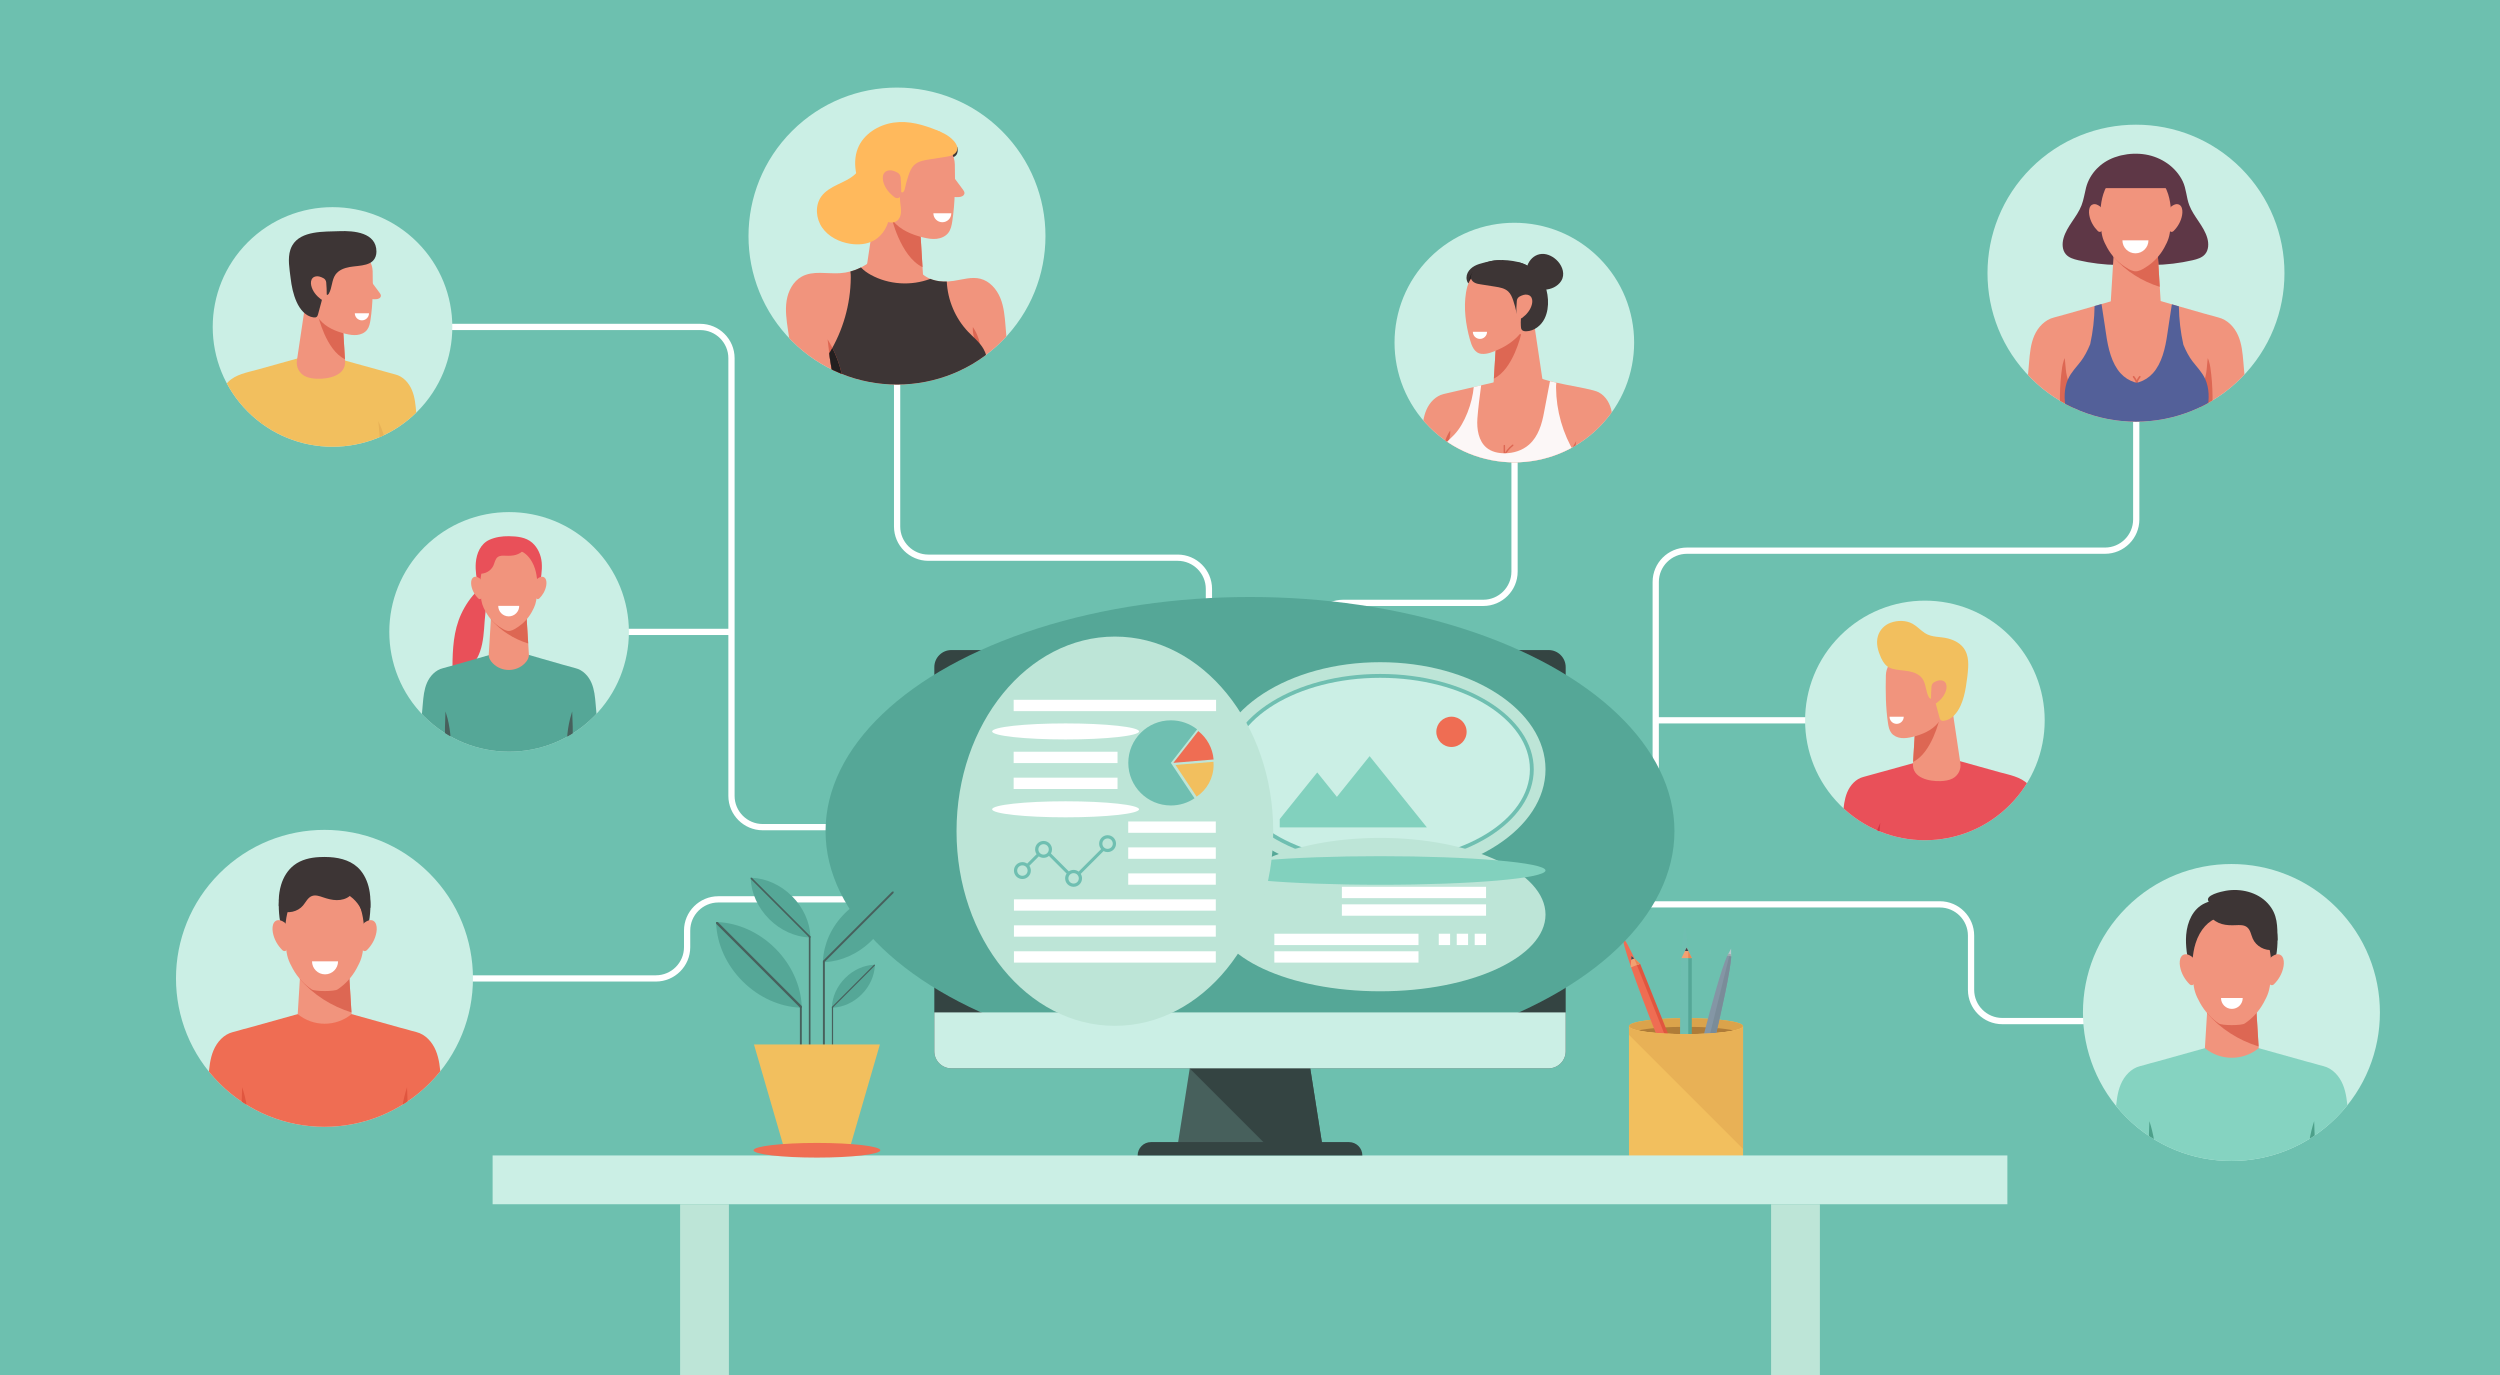 <?xml version="1.0" encoding="utf-8"?>
<!-- Generator: Adobe Illustrator 23.0.1, SVG Export Plug-In . SVG Version: 6.00 Build 0)  -->
<svg version="1.1" id="Layer_1" xmlns="http://www.w3.org/2000/svg" xmlns:xlink="http://www.w3.org/1999/xlink" x="0px" y="0px"
	 viewBox="0 0 4000 2200" style="enable-background:new 0 0 4000 2200;" xml:space="preserve">
<style type="text/css">
	.st0{fill:#6DC0AF;}
	.st1{fill:#F2BF5E;}
	.st2{fill:#DBA34B;}
	.st3{fill:#AF7C38;}
	.st4{fill:#E6DBDC;}
	.st5{fill:#EF6D53;}
	.st6{fill:#E0563F;}
	.st7{fill:#D94A56;}
	.st8{fill:#C14251;}
	.st9{fill:#F2A172;}
	.st10{fill:#424754;}
	.st11{fill:#C9C0C0;}
	.st12{fill:#EA8654;}
	.st13{fill:#6FBFB1;}
	.st14{fill:#55A797;}
	.st15{fill:#8496A5;}
	.st16{fill:#7A8C99;}
	.st17{fill:#BAC6CC;}
	.st18{fill:#9EAAAD;}
	.st19{fill:#C7CDD1;}
	.st20{fill:#B6B9BA;}
	.st21{fill:#E8B156;}
	.st22{fill:#FFFFFF;}
	.st23{fill:#CBEFE5;}
	.st24{fill:#BDE5D7;}
	.st25{fill:#47605C;}
	.st26{fill:#344442;}
	.st27{fill:#82D1BE;}
	.st28{clip-path:url(#SVGID_2_);}
	.st29{fill:#F1947D;}
	.st30{fill:#DD6753;}
	.st31{fill:#3D3535;}
	.st32{clip-path:url(#SVGID_4_);}
	.st33{fill:#5E3746;}
	.st34{fill:#536099;}
	.st35{clip-path:url(#SVGID_6_);}
	.st36{fill:#85D3C1;}
	.st37{fill:#4DA08A;}
	.st38{clip-path:url(#SVGID_8_);}
	.st39{clip-path:url(#SVGID_10_);}
	.st40{fill:#231F1F;}
	.st41{fill:#FCF7F7;}
	.st42{fill:#E5DCDC;}
	.st43{clip-path:url(#SVGID_12_);}
	.st44{fill:#E95059;}
	.st45{clip-path:url(#SVGID_14_);}
	.st46{fill:#FFB95C;}
	.st47{clip-path:url(#SVGID_16_);}
	.st48{fill:#D63444;}
</style>
<g>
	<rect class="st0" width="4000" height="2200"/>
	<g>
		<path class="st1" d="M2697.61,1629.02c-50.39,0-91.24,5.74-91.24,12.81v216.37c0,7.06,40.85,12.81,91.24,12.81
			c50.38,0,91.24-5.74,91.24-12.81v-216.37C2788.85,1634.76,2747.99,1629.02,2697.61,1629.02z"/>
		<path class="st2" d="M2606.37,1641.83c0,7.07,40.85,12.81,91.24,12.81c50.39,0,91.24-5.74,91.24-12.81
			c0-7.07-40.86-12.81-91.24-12.81C2647.22,1629.02,2606.37,1634.76,2606.37,1641.83z"/>
		<path class="st3" d="M2774.38,1648.75c-16.24,3.54-44.55,5.88-76.77,5.88c-32.22,0-60.53-2.35-76.76-5.88
			c16.23-3.54,44.55-5.88,76.76-5.88C2729.82,1642.86,2758.14,1645.21,2774.38,1648.75z"/>
		<g id="pencil_3_">
			<g>
				<path class="st4" d="M2708.87,1754.02c-0.01-0.03-0.02-0.05-0.03-0.08c-5.11,2.04-10.21,4.08-15.32,6.12
					c0.01,0.03,0.02,0.05,0.03,0.08c0.84,2.11,2.47,3.69,4.4,4.52c1.94,0.83,4.2,0.92,6.31,0.08
					C2708.5,1763.05,2710.56,1758.25,2708.87,1754.02z"/>
			</g>
			
				<ellipse transform="matrix(0.929 -0.371 0.371 0.929 -423.254 1102.842)" class="st5" cx="2656.26" cy="1652.07" rx="7.7" ry="161.37"/>
			<path class="st6" d="M2703.63,1756.02c-28.21-70.65-56.42-141.29-84.63-211.94c1.74-0.69,3.47-1.39,5.21-2.08
				c28.21,70.65,56.42,141.29,84.63,211.94C2707.1,1754.64,2705.36,1755.33,2703.63,1756.02z"/>
			
				<ellipse transform="matrix(0.929 -0.371 0.371 0.929 -456.803 1125.55)" class="st7" cx="2698.67" cy="1750.72" rx="11.66" ry="9.56"/>
			<path class="st8" d="M2703.63,1756.02c-1.67-4.19-3.34-8.37-5.01-12.56c1.74-0.69,3.47-1.39,5.21-2.08
				c1.67,4.19,3.34,8.37,5.01,12.56C2707.1,1754.64,2705.36,1755.33,2703.63,1756.02z"/>
			<g>
				<path class="st9" d="M2624.21,1542c-2.31-2.08-4.62-4.15-6.93-6.23c-2.31-2.08-4.62-4.15-6.93-6.23
					c-0.24,3.1-0.49,6.19-0.73,9.29c-0.24,3.1-0.49,6.19-0.73,9.29C2614,1546.08,2619.1,1544.04,2624.21,1542z"/>
			</g>
			<path class="st10" d="M2614.78,1533.53c-1.48-1.33-2.96-2.66-4.43-3.99c-0.16,1.98-0.31,3.96-0.47,5.94
				C2611.52,1534.83,2613.15,1534.18,2614.78,1533.53z"/>
			<g>
				<path class="st11" d="M2706.55,1763.35c-0.98-2.44-1.95-4.89-2.93-7.33c1.74-0.69,3.47-1.39,5.21-2.08
					c0.01,0.03,0.02,0.05,0.03,0.08C2710.21,1757.39,2709.17,1761.12,2706.55,1763.35z"/>
			</g>
			<g>
				<path class="st12" d="M2619,1544.08c-1.41-3.52-2.81-7.04-4.22-10.56c0.83,0.75,1.66,1.5,2.5,2.24
					c2.31,2.08,4.62,4.16,6.93,6.23C2622.47,1542.7,2620.73,1543.39,2619,1544.08z"/>
			</g>
		</g>
		<g id="pencil_2_">
			<g>
				<path class="st4" d="M2706.87,1761.24c0-0.03,0-0.06,0-0.08c-5.5,0-11,0-16.49,0c0,0.03,0,0.06,0,0.08
					c0,2.28,0.92,4.34,2.42,5.83c1.49,1.49,3.56,2.41,5.83,2.41C2703.18,1769.49,2706.87,1765.8,2706.87,1761.24z"/>
			</g>
			<ellipse class="st13" cx="2695.81" cy="1647.06" rx="7.7" ry="161.37"/>
			<path class="st14" d="M2701.26,1761.16c-0.01-76.07-0.02-152.14-0.03-228.21c1.87,0,3.74,0,5.61,0
				c0.01,76.07,0.02,152.14,0.03,228.21C2705,1761.16,2703.13,1761.16,2701.26,1761.16z"/>
			<ellipse class="st7" cx="2698.63" cy="1754.4" rx="11.66" ry="9.56"/>
			<path class="st8" d="M2701.26,1761.16c0-4.51,0-9.01,0-13.52c1.87,0,3.74,0,5.61,0c0,4.51,0,9.01,0,13.52
				C2705,1761.16,2703.13,1761.16,2701.26,1761.16z"/>
			<g>
				<path class="st9" d="M2706.85,1532.95c-1.37-2.79-2.75-5.57-4.12-8.36c-1.38-2.79-2.75-5.57-4.13-8.36
					c-1.37,2.79-2.75,5.57-4.12,8.36c-1.37,2.79-2.75,5.57-4.12,8.36C2695.85,1532.95,2701.35,1532.95,2706.85,1532.95z"/>
			</g>
			<path class="st10" d="M2701.24,1521.58c-0.88-1.78-1.76-3.56-2.64-5.35c-0.88,1.78-1.76,3.56-2.64,5.35
				C2697.72,1521.58,2699.48,1521.58,2701.24,1521.58z"/>
			<g>
				<path class="st11" d="M2701.27,1769.06c0-2.63,0-5.26,0-7.9c1.87,0,3.74,0,5.61,0c0,0.03,0,0.06,0,0.08
					C2706.87,1764.87,2704.53,1767.95,2701.27,1769.06z"/>
			</g>
			<g>
				<path class="st12" d="M2701.24,1532.95c0-3.79,0-7.58,0-11.37c0.5,1,0.99,2.01,1.49,3.01c1.37,2.79,2.75,5.57,4.12,8.36
					C2704.98,1532.95,2703.11,1532.95,2701.24,1532.95z"/>
			</g>
		</g>
		<g id="pen_2_">
			<g>
				<path class="st15" d="M2712.76,1756.01c-1.12-0.28-2.23-0.55-3.35-0.83c-3.4-0.84-6.87,1.26-7.71,4.66c0,0,0,0,0,0
					c-0.84,3.4,1.26,6.87,4.66,7.71c1.12,0.28,2.23,0.55,3.35,0.83c3.4,0.84,6.87-1.26,7.71-4.66c0,0,0,0,0,0
					C2718.26,1760.32,2716.16,1756.85,2712.76,1756.01z"/>
				<path class="st16" d="M2709.71,1768.37c-0.56-0.14-1.12-0.28-1.68-0.41c1.02-4.12,2.03-8.24,3.05-12.36
					c0.56,0.14,1.12,0.28,1.68,0.41c3.4,0.84,5.5,4.31,4.66,7.71c0,0,0,0,0,0C2716.58,1767.12,2713.11,1769.21,2709.71,1768.37z"/>
			</g>
			<path class="st17" d="M2766.84,1529.63c-0.98-0.24-1.97-0.49-2.95-0.73c1.96-3.71,3.92-7.43,5.88-11.14
				c0.01,4.2,0.02,8.4,0.03,12.6C2768.81,1530.12,2767.83,1529.87,2766.84,1529.63z"/>
			<path class="st18" d="M2769.8,1530.36c0-1.17-0.01-2.33-0.01-3.5c-1.42-0.35-2.84-0.7-4.27-1.05c-0.54,1.03-1.09,2.06-1.64,3.1
				C2765.86,1529.39,2767.83,1529.87,2769.8,1530.36z"/>
			<g>
				<g>
					<path class="st15" d="M2770.01,1530.41c-3.27,48.37-51.43,234.36-51.43,234.36c-3.07-0.76-6.13-1.51-9.2-2.27
						c-3.07-0.76-6.13-1.51-9.2-2.27c0,0,43.89-187.05,63.49-231.39C2765.79,1529.37,2767.9,1529.89,2770.01,1530.41z"/>
				</g>
				<path class="st16" d="M2718.58,1764.77c-3.07-0.76-6.13-1.51-9.2-2.27c19.15-77.62,38.31-155.25,57.46-232.87
					c1.06,0.26,2.11,0.52,3.17,0.78C2766.74,1578.78,2718.58,1764.77,2718.58,1764.77z"/>
			</g>
			<g>
				<g>
					<path class="st19" d="M2743.84,1662.48c-6.14-1.52-12.29-3.03-18.43-4.55c-13.8,53.6-25.23,102.3-25.23,102.3
						c6.13,1.51,12.26,3.03,18.4,4.54C2718.58,1764.77,2731.12,1716.34,2743.84,1662.48z"/>
				</g>
				<path class="st20" d="M2718.58,1764.77c-3.07-0.76-6.13-1.51-9.2-2.27c8.41-34.1,16.83-68.2,25.24-102.3
					c3.07,0.76,6.14,1.52,9.21,2.27C2731.12,1716.34,2718.58,1764.77,2718.58,1764.77z"/>
			</g>
			<g>
				<path class="st15" d="M2729.06,1682.78C2729.06,1682.78,2729.06,1682.78,2729.06,1682.78c-2.1-0.52-4.22,0.76-4.74,2.86
					c-5.46,22.12-10.92,44.24-16.37,66.36c-0.52,2.1,0.76,4.22,2.86,4.74l0,0c2.1,0.52,4.22-0.76,4.74-2.86
					c5.46-22.12,10.92-44.24,16.37-66.36C2732.44,1685.41,2731.16,1683.29,2729.06,1682.78z"/>
				<path class="st16" d="M2710.81,1756.73L2710.81,1756.73C2710.81,1756.73,2710.81,1756.73,2710.81,1756.73
					c6.08-24.65,12.17-49.31,18.25-73.96c0,0,0,0,0,0c0,0,0,0,0,0c2.1,0.52,3.38,2.64,2.86,4.74
					c-5.46,22.12-10.92,44.24-16.37,66.36C2715.03,1755.97,2712.91,1757.25,2710.81,1756.73z"/>
			</g>
		</g>
		<path class="st1" d="M2697.61,1654.64c-50.39,0-91.24-5.74-91.24-12.81v216.36c0,7.06,40.85,12.81,91.24,12.81
			c50.38,0,91.24-5.74,91.24-12.81v-216.36C2788.85,1648.89,2747.99,1654.64,2697.61,1654.64z"/>
		<path class="st21" d="M2697.61,1654.63c-50.39,0-91.23-5.74-91.24-12.81l0,0v13.99l182.48,182.48v-196.47
			C2788.85,1648.89,2747.99,1654.63,2697.61,1654.63z"/>
	</g>
	<g>
		<g>
			<path class="st22" d="M1939.28,1064.95h-10V942.32c0-24.81-20.19-45-45-45h-398.91c-30.33,0-55-24.67-55-55v-257.4h10v257.4
				c0,24.81,20.19,45,45,45h398.91c30.33,0,55,24.67,55,55V1064.95z"/>
		</g>
		<g>
			<path class="st22" d="M2103.96,1064.95h-10v-50.37c0-30.33,24.67-55,55-55h224.3c24.81,0,45-20.19,45-45V723.31h10v191.27
				c0,30.33-24.67,55-55,55h-224.3c-24.81,0-45,20.19-45,45V1064.95z"/>
		</g>
		<g>
			<path class="st22" d="M1519.79,1328.43h-299.42c-30.33,0-55-24.67-55-55V573.12c0-24.81-20.19-45-45-45H712.83v-10h407.53
				c30.33,0,55,24.67,55,55v700.31c0,24.81,20.19,45,45,45h299.42V1328.43z"/>
		</g>
		<g>
			<rect x="999.81" y="1006.04" class="st22" width="170.55" height="10"/>
		</g>
		<g>
			<path class="st22" d="M1049.38,1570.48H740.92v-10h308.47c24.81,0,45-20.19,45-45v-26.52c0-30.33,24.67-55,55-55h370.4v10h-370.4
				c-24.81,0-45,20.19-45,45v26.52C1104.38,1545.81,1079.71,1570.48,1049.38,1570.48z"/>
		</g>
		<g>
			<path class="st22" d="M2599.17,1402.01h-118.96v-10h118.96c24.81,0,45-20.19,45-45V931.08c0-30.33,24.67-55,55-55h668.82
				c24.81,0,45-20.19,45-45V654.36h10v176.72c0,30.33-24.67,55-55,55h-668.82c-24.81,0-45,20.19-45,45v415.92
				C2654.17,1377.33,2629.5,1402.01,2599.17,1402.01z"/>
		</g>
		<g>
			<rect x="2649.17" y="1147.5" class="st22" width="249.7" height="10"/>
		</g>
		<g>
			<path class="st22" d="M3352.83,1638.71h-149.15c-30.33,0-55-24.67-55-55v-86.73c0-24.81-20.19-45-45-45h-623.47v-10h623.47
				c30.33,0,55,24.67,55,55v86.73c0,24.81,20.19,45,45,45h149.15V1638.71z"/>
		</g>
	</g>
	<g>
		<rect x="788.19" y="1848.71" class="st23" width="2423.61" height="78.06"/>
		
			<rect x="990.61" y="2024.36" transform="matrix(-1.836970e-16 1 -1 -1.836970e-16 3190.61 936.164)" class="st24" width="273.23" height="78.06"/>
		
			<rect x="2736.16" y="2024.36" transform="matrix(-1.836970e-16 1 -1 -1.836970e-16 4936.164 -809.39)" class="st24" width="273.23" height="78.06"/>
	</g>
	<g>
		<g>
			<path class="st25" d="M2118.03,1846.85c-78.69,0-157.38,0-236.06,0c9.64-61.27,19.28-122.54,28.92-183.81
				c59.4,0,118.81,0,178.21,0C2098.75,1724.31,2108.39,1785.58,2118.03,1846.85z"/>
			<path class="st26" d="M1903.58,1709.48l137.37,137.37c25.69,0,51.39,0,77.08,0c-9.64-61.27-19.28-122.54-28.92-183.81
				c-59.4,0-118.81,0-178.21,0C1908.46,1678.52,1906.02,1694,1903.58,1709.48z"/>
		</g>
		<g>
			<g>
				<path class="st26" d="M2477.73,1709.38c-318.48,0-636.97,0-955.45,0c-15.12,0-27.37-12.25-27.37-27.37
					c0-204.86,0-409.72,0-614.57c0-15.12,12.25-27.37,27.37-27.37c318.48,0,636.97,0,955.45,0c15.12,0,27.37,12.25,27.37,27.37
					c0,204.86,0,409.72,0,614.57C2505.1,1697.13,2492.84,1709.38,2477.73,1709.38z"/>
			</g>
			<ellipse class="st14" cx="2000" cy="1329.93" rx="679.12" ry="374.74"/>
			<path class="st23" d="M1494.9,1619.79c0,20.74,0,41.48,0,62.22c0,15.12,12.25,27.37,27.37,27.37c318.48,0,636.97,0,955.45,0
				c15.12,0,27.37-12.25,27.37-27.37c0-20.74,0-41.48,0-62.22C2168.36,1619.79,1831.63,1619.79,1494.9,1619.79z"/>
			<g>
				<g>
					<ellipse class="st24" cx="2208.3" cy="1230.95" rx="264.52" ry="171.43"/>
					<ellipse class="st13" cx="2208.3" cy="1230.95" rx="245.72" ry="152.63"/>
					<ellipse class="st23" cx="2208.3" cy="1230.95" rx="239.55" ry="146.45"/>
					<path class="st27" d="M2237.18,1266.82c-15.27-19-30.53-37.99-45.8-56.99c-15.27,19-30.53,37.99-45.8,56.99
						c-2.19,2.72-4.37,5.44-6.56,8.16c-10.48-13.04-20.96-26.08-31.44-39.12c-11.78,14.66-23.56,29.32-35.34,43.98
						c-8.22,10.22-16.43,20.45-24.65,30.67c0,4.44,0,8.87,0,13.31c17.4,0,34.8,0,52.19,0c0,0,0,0,0,0c30.53,0,61.07,0,91.6,0
						s61.07,0,91.6,0C2267.72,1304.81,2252.45,1285.81,2237.18,1266.82z"/>
					<path class="st5" d="M2346.59,1170.93c0,13.39-10.85,24.24-24.24,24.24c-13.39,0-24.24-10.85-24.24-24.24
						c0-13.39,10.85-24.24,24.24-24.24C2335.74,1146.69,2346.59,1157.54,2346.59,1170.93z"/>
				</g>
				<g>
					<ellipse class="st24" cx="2208.3" cy="1463.35" rx="264.52" ry="122.72"/>
					<ellipse class="st27" cx="2208.3" cy="1392.75" rx="264.52" ry="22.87"/>
					<path class="st22" d="M2377.69,1437.03c-76.9,0-153.79,0-230.69,0c0-6.05,0-12.1,0-18.15c76.9,0,153.79,0,230.69,0
						C2377.69,1424.93,2377.69,1430.98,2377.69,1437.03z"/>
					<path class="st22" d="M2377.69,1465.13c-76.9,0-153.79,0-230.69,0c0-6.05,0-12.1,0-18.15c76.9,0,153.79,0,230.69,0
						C2377.69,1453.03,2377.69,1459.08,2377.69,1465.13z"/>
					<path class="st22" d="M2269.61,1512.08c-76.9,0-153.79,0-230.69,0c0-6.05,0-12.1,0-18.15c76.9,0,153.79,0,230.69,0
						C2269.61,1499.98,2269.61,1506.03,2269.61,1512.08z"/>
					<path class="st22" d="M2269.61,1540.18c-76.9,0-153.79,0-230.69,0c0-6.05,0-12.1,0-18.15c76.9,0,153.79,0,230.69,0
						C2269.61,1528.08,2269.61,1534.13,2269.61,1540.18z"/>
					<path class="st22" d="M2320.17,1512.08c-6.05,0-12.1,0-18.15,0c0-6.05,0-12.1,0-18.15c6.05,0,12.1,0,18.15,0
						C2320.17,1499.98,2320.17,1506.03,2320.17,1512.08z"/>
					<path class="st22" d="M2348.93,1512.08c-6.05,0-12.1,0-18.15,0c0-6.05,0-12.1,0-18.15c6.05,0,12.1,0,18.15,0
						C2348.93,1499.98,2348.93,1506.03,2348.93,1512.08z"/>
					<path class="st22" d="M2377.69,1512.08c-6.05,0-12.1,0-18.15,0c0-6.05,0-12.1,0-18.15c6.05,0,12.1,0,18.15,0
						C2377.69,1499.98,2377.69,1506.03,2377.69,1512.08z"/>
				</g>
				<g>
					<ellipse class="st24" cx="1783.8" cy="1329.93" rx="253.35" ry="311.41"/>
					<g>
						<path class="st13" d="M1915.39,1166.97c-11.57-9.07-26.15-14.47-41.99-14.47c-37.63,0-68.13,30.5-68.13,68.13
							c0,37.63,30.5,68.13,68.13,68.13c13.99,0,27.01-4.22,37.83-11.46c-12.61-18.89-25.22-37.78-37.83-56.68
							C1887.4,1202.74,1901.39,1184.86,1915.39,1166.97z"/>
						<path class="st5" d="M1917.21,1169.73c-13.26,16.94-26.52,33.89-39.78,50.83c21.44-1.79,42.88-3.58,64.32-5.37
							C1940.23,1196.75,1930.96,1180.51,1917.21,1169.73z"/>
						<path class="st1" d="M1941.75,1223.92c0-1.71-0.07-3.4-0.21-5.07c-20.26,1.69-40.51,3.38-60.77,5.07
							c11.28,16.91,22.57,33.81,33.85,50.72C1930.98,1263.7,1941.75,1245.07,1941.75,1223.92z"/>
					</g>
					<path class="st22" d="M1945.28,1540.18c-107.66,0-215.31,0-322.97,0c0-6.05,0-12.1,0-18.15c107.66,0,215.31,0,322.97,0
						C1945.28,1528.08,1945.28,1534.13,1945.28,1540.18z"/>
					<path class="st22" d="M1945.28,1498.64c-107.66,0-215.31,0-322.97,0c0-6.05,0-12.1,0-18.15c107.66,0,215.31,0,322.97,0
						C1945.28,1486.54,1945.28,1492.59,1945.28,1498.64z"/>
					<path class="st22" d="M1945.28,1457.11c-107.66,0-215.31,0-322.97,0c0-6.05,0-12.1,0-18.15c107.66,0,215.31,0,322.97,0
						C1945.28,1445.01,1945.28,1451.06,1945.28,1457.11z"/>
					<path class="st22" d="M1945.28,1415.57c-46.71,0-93.42,0-140.13,0c0-6.05,0-12.1,0-18.15c46.71,0,93.42,0,140.13,0
						C1945.28,1403.47,1945.28,1409.52,1945.28,1415.57z"/>
					<path class="st22" d="M1945.28,1374.03c-46.71,0-93.42,0-140.13,0c0-6.05,0-12.1,0-18.15c46.71,0,93.42,0,140.13,0
						C1945.28,1361.94,1945.28,1367.99,1945.28,1374.03z"/>
					<path class="st13" d="M1772.14,1336.31c-7.47,0-13.53,6.06-13.53,13.53c0,3.34,1.21,6.38,3.21,8.74
						c-11.99,11.99-23.98,23.98-35.96,35.96c-2.26-1.7-5.06-2.72-8.11-2.72c-2.84,0-5.48,0.88-7.65,2.38
						c-9.52-9.52-19.05-19.05-28.57-28.57c1.09-1.95,1.72-4.2,1.72-6.6c0-7.47-6.06-13.53-13.53-13.53
						c-7.47,0-13.53,6.06-13.53,13.53c0,2.84,0.88,5.48,2.38,7.65c-5.03,5.03-10.06,10.06-15.08,15.08
						c-2.18-1.5-4.81-2.38-7.65-2.38c-7.47,0-13.53,6.06-13.53,13.53c0,7.47,6.06,13.53,13.53,13.53c7.47,0,13.53-6.06,13.53-13.53
						c0-2.84-0.88-5.48-2.38-7.65c5.03-5.03,10.06-10.06,15.08-15.08c2.18,1.5,4.81,2.38,7.65,2.38c3.28,0,6.29-1.17,8.63-3.11
						c9.42,9.42,18.83,18.84,28.25,28.25c-1.5,2.18-2.38,4.81-2.38,7.65c0,7.47,6.06,13.53,13.53,13.53
						c7.47,0,13.53-6.06,13.53-13.53c0-2.64-0.77-5.09-2.07-7.17c12.15-12.15,24.31-24.31,36.46-36.46
						c1.92,1.05,4.12,1.64,6.47,1.64c7.47,0,13.53-6.06,13.53-13.53C1785.66,1342.37,1779.6,1336.31,1772.14,1336.31z
						 M1635.84,1401.26c-4.61,0-8.34-3.73-8.34-8.34c0-4.61,3.74-8.34,8.34-8.34c4.61,0,8.34,3.74,8.34,8.34
						C1644.18,1397.53,1640.45,1401.26,1635.84,1401.26z M1661.38,1359.03c0-4.61,3.74-8.34,8.34-8.34c4.61,0,8.34,3.74,8.34,8.34
						c0,4.61-3.74,8.35-8.34,8.34C1665.11,1367.38,1661.38,1363.64,1661.38,1359.03z M1717.75,1413.7c-4.61,0-8.34-3.74-8.34-8.34
						c0-4.61,3.74-8.35,8.34-8.34c4.61,0,8.34,3.74,8.34,8.34C1726.1,1409.96,1722.36,1413.7,1717.75,1413.7z M1772.14,1358.18
						c-4.61,0-8.35-3.74-8.34-8.34c0-4.61,3.74-8.34,8.34-8.34c4.61,0,8.34,3.74,8.34,8.34
						C1780.48,1354.45,1776.74,1358.18,1772.14,1358.18z"/>
					<path class="st22" d="M1945.28,1332.5c-46.71,0-93.42,0-140.13,0c0-6.05,0-12.1,0-18.15c46.71,0,93.42,0,140.13,0
						C1945.28,1320.4,1945.28,1326.45,1945.28,1332.5z"/>
					<ellipse class="st22" cx="1704.96" cy="1170.29" rx="117.52" ry="12.83"/>
					<path class="st22" d="M1788.05,1220.9c-55.4,0-110.8,0-166.2,0c0-6.05,0-12.1,0-18.15c55.4,0,110.8,0,166.2,0
						C1788.05,1208.8,1788.05,1214.85,1788.05,1220.9z"/>
					<path class="st22" d="M1788.05,1262.43c-55.4,0-110.8,0-166.2,0c0-6.05,0-12.1,0-18.15c55.4,0,110.8,0,166.2,0
						C1788.05,1250.33,1788.05,1256.38,1788.05,1262.43z"/>
					<ellipse class="st22" cx="1704.96" cy="1294.89" rx="117.52" ry="12.83"/>
					<path class="st22" d="M1945.73,1137.83c-107.96,0-215.92,0-323.87,0c0-6.05,0-12.1,0-18.15c107.96,0,215.92,0,323.87,0
						C1945.73,1125.73,1945.73,1131.78,1945.73,1137.83z"/>
				</g>
			</g>
		</g>
		<path class="st26" d="M2179.77,1848.71c-119.85,0-239.69,0-359.54,0c0,0,0,0,0,0c0-11.79,9.56-21.36,21.36-21.36
			c105.61,0,211.22,0,316.82,0C2170.21,1827.36,2179.77,1836.92,2179.77,1848.71C2179.77,1848.71,2179.77,1848.71,2179.77,1848.71z"
			/>
	</g>
	<g>
		<g>
			<path class="st14" d="M1282.89,1612.39c-0.94-0.03-1.86-0.07-2.8-0.12c-0.09,0-0.16,0-0.24-0.02
				c-32.12-1.57-65.39-15.88-91.76-42.24c-26.41-26.43-40.74-59.81-42.27-92.02c-0.05-0.94-0.09-1.86-0.1-2.8
				c0.92,0.03,1.84,0.07,2.79,0.12c32.21,1.55,65.6,15.86,92.02,42.27c26.43,26.43,40.73,59.81,42.27,92c0,0.19,0.02,0.38,0.02,0.57
				C1282.84,1610.91,1282.85,1611.64,1282.89,1612.39z"/>
			<path class="st25" d="M1282.89,1612.39c-0.94-0.03-1.86-0.07-2.8-0.12c-44.76-44.76-89.52-89.52-134.28-134.28
				c-0.05-0.94-0.09-1.86-0.1-2.8c0.92,0.03,1.84,0.07,2.79,0.12c44.76,44.76,89.53,89.52,134.29,134.28c0,0.19,0.02,0.38,0.02,0.57
				C1282.84,1610.91,1282.85,1611.64,1282.89,1612.39z"/>
		</g>
		<g>
			<path class="st14" d="M1296.78,1500.07c-0.64-0.02-1.29-0.05-1.95-0.07c-0.24-0.02-0.47-0.02-0.71-0.03
				c-22.25-1.25-45.24-11.21-63.48-29.46c-18.44-18.44-28.43-41.73-29.51-64.21c-0.04-0.66-0.05-1.31-0.07-1.95
				c0.65,0,1.29,0.04,1.95,0.07c22.48,1.08,45.78,11.07,64.21,29.49c18.44,18.46,28.41,41.75,29.49,64.21c0,0.03,0,0.06,0,0.09
				C1296.75,1498.81,1296.77,1499.44,1296.78,1500.07z"/>
			<path class="st25" d="M1296.78,1500.07c-0.64-0.02-1.29-0.05-1.95-0.07c-0.24-0.24-0.48-0.48-0.71-0.71c-31-31-62-62-92.99-92.99
				c-0.04-0.66-0.05-1.31-0.07-1.95c0.65,0,1.29,0.04,1.95,0.07c31.24,31.24,62.47,62.47,93.71,93.71c0,0.03,0,0.06,0,0.09
				C1296.75,1498.81,1296.77,1499.44,1296.78,1500.07z"/>
		</g>
		<g>
			<path class="st14" d="M1399.86,1543.54c-0.02,0.47-0.03,0.94-0.07,1.41c-0.77,16.16-7.96,32.91-21.21,46.16
				c-13.13,13.13-29.65,20.28-45.64,21.19c-0.17,0.02-0.36,0.03-0.54,0.03c-0.47,0.02-0.92,0.04-1.39,0.05
				c0-0.47,0.04-0.94,0.05-1.41c0-0.01,0-0.01,0-0.02c0.77-16.16,7.94-32.89,21.21-46.14c13.25-13.27,30-20.44,46.17-21.22
				C1398.92,1543.58,1399.39,1543.56,1399.86,1543.54z"/>
			<path class="st25" d="M1399.86,1543.54c-0.02,0.47-0.03,0.94-0.07,1.41c-22.46,22.46-44.92,44.92-67.38,67.38
				c-0.47,0.02-0.92,0.04-1.39,0.05c0-0.47,0.04-0.94,0.05-1.41c0.01-0.01,0.01-0.01,0.02-0.02c22.45-22.45,44.91-44.91,67.36-67.36
				C1398.92,1543.58,1399.39,1543.56,1399.86,1543.54z"/>
		</g>
		<g>
			<path class="st14" d="M1429.82,1426.45c-0.02,0.77-0.05,1.53-0.09,2.3c-1.29,26.57-13.1,54.11-34.88,75.9
				c-21.59,21.57-48.79,33.36-75.08,34.82c-0.28,0.02-0.54,0.03-0.82,0.05c-0.77,0.03-1.53,0.07-2.3,0.09
				c0-0.31,0.02-0.61,0.04-0.92c0.02-0.45,0.03-0.92,0.05-1.39c1.25-26.55,13.06-54.08,34.86-75.88c21.8-21.8,49.33-33.6,75.9-34.87
				C1428.29,1426.5,1429.04,1426.47,1429.82,1426.45z"/>
			<path class="st25" d="M1429.82,1426.45c-0.02,0.77-0.05,1.53-0.09,2.3c-36.92,36.92-73.85,73.85-110.77,110.77
				c-0.77,0.03-1.53,0.07-2.3,0.09c0-0.31,0.02-0.61,0.04-0.92c0.02-0.45,0.03-0.92,0.05-1.39
				c36.92-36.92,73.84-73.84,110.75-110.75C1428.29,1426.5,1429.04,1426.47,1429.82,1426.45z"/>
		</g>
		<path class="st25" d="M1319.78,1538.69c0,44.42,0,88.83,0,133.25c-1.04,0-2.08,0-3.12,0c0-44.11,0-88.22,0-132.33
			c0-0.31,0.02-0.61,0.04-0.92C1317.73,1538.69,1318.76,1538.69,1319.78,1538.69z"/>
		<path class="st25" d="M1296.78,1500.07c0,57.29,0,114.58,0,171.87c-0.89,0-1.78,0-2.66,0c0-57.91,0-115.82,0-173.73
			c0.86,0,1.73,0,2.59,0C1296.75,1498.81,1296.77,1499.44,1296.78,1500.07z"/>
		<path class="st25" d="M1332.95,1610.96c0,20.32,0,40.65,0,60.97c-0.64,0-1.29,0-1.93,0c0-19.85,0-39.7,0-59.55
			c0-0.47,0.04-0.94,0.05-1.41c0-0.01,0-0.01,0-0.02C1331.69,1610.96,1332.32,1610.96,1332.95,1610.96z"/>
		<path class="st25" d="M1282.89,1612.39c0,19.85,0,39.7,0,59.55c-1.02,0-2.03,0-3.05,0c0-20.59,0-41.18,0-61.78
			c0.99,0,1.97,0,2.96,0C1282.84,1610.91,1282.85,1611.64,1282.89,1612.39z"/>
		<path class="st1" d="M1359.78,1836.56c-35.13,0-70.26,0-105.4,0c-16-55.12-32.01-110.25-48.01-165.37c67.14,0,134.28,0,201.42,0
			C1391.79,1726.32,1375.78,1781.44,1359.78,1836.56z"/>
		<ellipse class="st5" cx="1307.08" cy="1840.42" rx="101.43" ry="11.74"/>
	</g>
	<g>
		<g>
			
				<ellipse transform="matrix(0.707 -0.707 0.707 0.707 -954.837 825.777)" class="st23" cx="519.38" cy="1565.48" rx="237.61" ry="237.61"/>
			<g>
				<defs>
					
						<ellipse id="SVGID_1_" transform="matrix(0.707 -0.707 0.707 0.707 -954.837 825.777)" cx="519.38" cy="1565.48" rx="237.61" ry="237.61"/>
				</defs>
				<clipPath id="SVGID_2_">
					<use xlink:href="#SVGID_1_"  style="overflow:visible;"/>
				</clipPath>
				<g class="st28">
					<path class="st5" d="M705.29,1723.37c-1.21-14.52-2.48-29.31-8.13-42.78c-5.66-13.47-16.52-25.64-30.89-29.24
						c-1.51-0.38-4.38-1.14-8.29-2.2c-5.74-1.81-11.6-3.29-17.31-4.75c-40.24-11.12-111.6-31.18-111.6-31.18
						c-0.03,0.03-0.06,0.06-0.08,0.09c-0.1-0.03-0.19-0.06-0.29-0.09c-1.81,2.12-5.03,4.09-9.31,5.95
						c-4.28-1.86-7.49-3.83-9.31-5.95c-0.1,0.03-0.19,0.06-0.29,0.09c-0.03-0.03-0.06-0.06-0.08-0.09c0,0-71.36,20.05-111.6,31.18
						c-5.71,1.46-11.58,2.94-17.31,4.75c-3.91,1.06-6.78,1.83-8.29,2.2c-14.38,3.6-25.24,15.77-30.89,29.24
						c-5.66,13.47-6.93,28.26-8.13,42.78c-3.05,36.77-6.11,73.53-9.16,110.3c19.33,0,38.66,0,57.99,0c0.12,0,0.25,0,0.37,0
						c4.98,0,9.95,0,14.93,0c1.62,0,3.23,0,4.84,0c40.12,0,75.33,0,109.88,0c4.71,0,9.42,0,14.12,0c34.54,0,69.75,0,109.88,0
						c1.61,0,3.23,0,4.84,0c4.98,0,9.95,0,14.93,0c0.12,0,0.25,0,0.37,0c19.33,0,38.66,0,57.99,0
						C711.4,1796.9,708.34,1760.14,705.29,1723.37z"/>
					<path class="st29" d="M562.53,1622.61l-0.2,0.16c-25.08,20.33-60.99,20.25-85.99-0.19h0c1.25-20.35,2.5-40.7,3.76-61.05
						c13.1-5.16,26.21-10.32,39.32-15.48v-0.04c13.12,5.17,26.23,10.33,39.35,15.5C560.02,1581.88,561.27,1602.25,562.53,1622.61z"
						/>
					<path class="st30" d="M479.8,1566.35c21.61,25.46,50.68,43.57,82.55,53.53c-1.2-19.46-2.39-38.91-3.59-58.37
						c-13.12-5.16-26.23-10.33-39.35-15.49c0,0.01,0,0.03,0,0.04c-13.11,5.16-26.21,10.32-39.32,15.48
						C480,1563.14,479.9,1564.74,479.8,1566.35z"/>
					<path class="st31" d="M592.28,1441.05c-1.38-16.43-8.46-33.08-21.09-44.16c-14.05-12.33-33.62-14.16-51.59-14.41
						c-14.61-0.21-29.6,1.89-43,7.93c-19.71,8.89-28.49,30.17-30.21,50.65c-1.5,17.79,1.88,35.58,5.25,53.11
						c0,0,67.62,4.45,67.62,4.46c0.03,0,0.05,0,0.08-0.01c0,0,0.08,0.01,0.08-0.01c22.54-1.48,45.08-2.97,67.62-4.45
						C590.4,1476.63,593.78,1458.83,592.28,1441.05z"/>
					<path class="st29" d="M577.32,1454.39c-6.79-21.4-21.02-37.16-36.71-40.66c-1.94-0.43-3.9-0.67-5.86-0.7
						c-5.22-0.08-25.43-0.08-30.65,0c-1.96,0.03-3.92,0.27-5.86,0.7c-15.69,3.5-29.92,19.25-36.71,40.66
						c-5.75,18.1-6.23,39.06-4.3,58.89c1.64,16.84,4.08,23.74,11.34,36.87c8.02,14.52,18.78,25.35,30.22,32.98
						c5.16,3.44,36.12,3.44,41.28,0c11.44-7.63,22.2-18.46,30.22-32.98c7.25-13.13,9.69-20.03,11.34-36.87
						C583.55,1493.46,583.06,1472.5,577.32,1454.39z"/>
					<g>
						<path class="st29" d="M459.81,1484.83c-0.25-3.6-1.81-6.83-4.18-8.58c-1.98-1.46-4.05-2.66-6.27-3.45
							c-3.66-1.32-7.95-0.67-10.63,2.91c-2.98,3.99-3.19,10.41-2.25,15.9c1.98,11.6,8.09,21.43,15.17,28.48
							c1.27,1.27,2.88,1.89,4.45,1.57c3.94-0.81,4.5-6.32,4.52-10.82C460.68,1502.15,460.4,1493.47,459.81,1484.83z"/>
					</g>
					<g>
						<path class="st29" d="M578.96,1484.83c0.25-3.6,1.81-6.83,4.18-8.58c1.98-1.46,4.05-2.66,6.27-3.45
							c3.66-1.32,7.95-0.67,10.63,2.91c2.98,3.99,3.18,10.41,2.25,15.9c-1.98,11.6-8.08,21.43-15.17,28.48
							c-1.27,1.27-2.87,1.89-4.45,1.57c-3.94-0.81-4.5-6.32-4.52-10.82C578.09,1502.15,578.36,1493.47,578.96,1484.83z"/>
					</g>
					<path class="st6" d="M396.85,1833.67c2.89-27.06,1.09-54.56-5.23-79.87c-1.21-4.88-2.6-9.67-4.15-14.37
						c-0.26,7.48-0.52,14.97-0.78,22.45c-0.1,2.8-0.19,5.6-0.29,8.39c-0.04,21.13-0.08,42.27-0.13,63.4
						C389.8,1833.67,393.33,1833.67,396.85,1833.67z"/>
					<path class="st6" d="M641.91,1833.67c-2.89-27.06-1.09-54.56,5.23-79.87c1.21-4.88,2.6-9.67,4.15-14.37
						c0.26,7.48,0.52,14.97,0.78,22.45c0.1,2.8,0.19,5.6,0.29,8.39c0.04,21.13,0.08,42.27,0.13,63.4
						C648.97,1833.67,645.44,1833.67,641.91,1833.67z"/>
					<g>
						<path class="st31" d="M446.02,1440.31c6.75-21.69,10.77-39.88,31.74-52.58c20.86-12.62,48.65-10.98,69.99-0.45
							c5.45,2.69,32.5,16.97,20.92,24.83c-0.42,0.28-0.91,0.54-1.47,0.77c-2.26,0.92-4.65,4.16-3.02,7.24
							c2.39,4.53-0.58,10.17-4.53,13.44c-5.72,4.75-13.37,6.72-20.81,6.65c-7.43-0.07-14.72-2.03-21.76-4.44
							c-5.88-2.01-12.31-4.34-18.1-2.1c-6.51,2.52-9.6,9.74-14.08,15.09c-8.6,10.26-24.34,13.74-36.47,8.08
							C449.48,1454.8,448.87,1441.31,446.02,1440.31z"/>
						<path class="st31" d="M592.71,1442.62c-0.03-0.54-0.06-1.09-0.06-1.63c-0.04-4.4-0.4-8.8-1.05-13.15
							c-1.9-12.61-6.4-25.1-14.57-35.03c-12.25-14.89-30.84-20.27-49.48-21.42c-5.66-0.35-11.32-0.31-16.82-0.03
							c-14.26,0.73-28.73,4.02-40.24,12.88c-10.28,7.91-17.08,19.31-20.76,31.63c-2.42,8.1-3.64,16.61-3.7,25.07h0l0,8.89h0
							c0.72-0.01,1.35,0.45,1.56,1.14c2.3,7.84,6.66,22.49,7.11,22.9c3.07-17.19,12.09-32.64,26.98-42.09
							c20.4-12.97,48.95-13.76,70.42-2.8c3.01,1.53,5.88,3.32,8.59,5.34c5.65,4.21,10.5,9.43,14.25,15.39
							c2.18,3.47,4,7.16,5.45,10.99c0.8,2.11,1.49,4.26,2.08,6.43c0.21,0.78,1.92,5.91,1.56,6.68c0.61-1.07,4.44-13.93,6.74-21.73
							l1.85,0.39c0-0.13,0-0.27,0.01-0.4c0.01-0.35,0.01-0.69,0.02-1.04c0.01-0.48,0.02-0.96,0.02-1.44
							c0.01-0.53,0.02-1.06,0.03-1.6c0.01-0.51,0.02-1.01,0.03-1.52c0.01-0.4,0.01-0.8,0.02-1.2c0-0.24,0.01-0.49,0.01-0.73
							C592.75,1443.9,592.74,1443.26,592.71,1442.62z"/>
					</g>
					<path class="st22" d="M520.07,1558.97c11.5,0,20.83-9.33,20.83-20.83h-41.66C499.24,1549.65,508.57,1558.97,520.07,1558.97z"/>
				</g>
			</g>
		</g>
		<g>
			
				<ellipse transform="matrix(0.707 -0.707 0.707 0.707 692.273 2544.803)" class="st23" cx="3417.98" cy="436.75" rx="237.61" ry="237.61"/>
			<g>
				<defs>
					
						<ellipse id="SVGID_3_" transform="matrix(0.707 -0.707 0.707 0.707 692.273 2544.803)" cx="3417.98" cy="436.75" rx="237.61" ry="237.61"/>
				</defs>
				<clipPath id="SVGID_4_">
					<use xlink:href="#SVGID_3_"  style="overflow:visible;"/>
				</clipPath>
				<g class="st32">
					<path class="st33" d="M3531.73,381.12c-5.39-19.34-21.6-33.91-28.83-52.65c-4.78-12.39-4.78-26.42-10.55-38.41
						c-11.09-23.05-34.31-38.57-59.22-42.8c-13-2.2-26.49-1.65-39.32,1.36c-0.83,0.19-1.65,0.4-2.47,0.61
						c-11.38,2.98-22.26,8.19-31.26,15.83c-1.8,1.53-3.53,3.15-5.17,4.84c-8.17,8.44-14.26,18.87-17.2,30.27
						c-2.43,9.42-3.71,19.17-7.23,28.29c-7.22,18.74-23.43,33.31-28.83,52.65c-2.43,8.7-2.19,18.89,3.72,25.72
						c4.88,5.65,12.55,7.87,19.82,9.54c20.49,4.72,41.48,7.26,62.51,7.59c9.91,0.15,20.45-0.38,28.63-5.98
						c0.12-0.08,0.24-0.17,0.36-0.26c0.12,0.09,0.24,0.17,0.36,0.26c8.18,5.6,18.72,6.13,28.63,5.98
						c21.03-0.32,42.02-2.87,62.51-7.59c7.27-1.67,14.94-3.9,19.82-9.54C3533.92,400.01,3534.16,389.82,3531.73,381.12z"/>
					<path class="st29" d="M3459.56,522.9c-2.39-38.75-4.77-77.5-7.16-116.25c-11.75-4.63-23.51-9.26-35.26-13.89
						c0,0.01,0,0.02,0,0.04c-11.75,4.62-23.49,9.25-35.24,13.87c-2.39,38.75-4.77,77.5-7.16,116.25
						c14.14-1.89,28.28-3.79,42.42-5.68c0-0.01,0-0.02,0-0.02C3431.3,519.12,3445.43,521.01,3459.56,522.9z"/>
					<path class="st30" d="M3381.64,410.98c19.37,22.82,45.42,39.05,73.98,47.98c-1.07-17.44-2.15-34.87-3.22-52.31
						c-11.75-4.63-23.51-9.26-35.26-13.89c0,0.01,0,0.02,0,0.04c-11.75,4.62-23.49,9.25-35.24,13.87
						C3381.82,408.11,3381.73,409.55,3381.64,410.98z"/>
					<path class="st29" d="M3598.8,688.59c-120.54,0-241.09,0-361.63,0c3.13-36.44,6.26-72.87,9.4-109.31
						c1.24-14.39,2.54-29.05,8.35-42.4c5.81-13.34,16.96-25.41,31.72-28.97c6.48-1.57,35.47-9.83,64.66-18.23
						c1.61-0.47,3.22-0.93,4.83-1.39c0.93-0.26,1.86-0.53,2.79-0.8c0.12-0.03,0.24-0.07,0.36-0.1c1.05-0.31,2.1-0.61,3.15-0.91
						c26.52-7.65,50.8-14.72,55.55-16.1c4.83,1.4,29.91,8.7,56.99,16.52c1.04,0.3,2.07,0.6,3.12,0.89c2.69,0.78,5.4,1.56,8.1,2.34
						c28.66,8.26,56.75,16.26,63.13,17.8c14.76,3.56,25.91,15.63,31.72,28.97c5.81,13.35,7.12,28.01,8.35,42.4
						C3592.53,615.72,3595.67,652.15,3598.8,688.59z"/>
					<path class="st29" d="M3469.03,310.65c-6.09-19.18-18.84-33.3-32.9-36.44c-1.74-0.39-3.5-0.6-5.25-0.63
						c-4.68-0.07-22.79-0.07-27.47,0c-1.76,0.03-3.51,0.24-5.25,0.63c-14.06,3.13-26.81,17.25-32.9,36.44
						c-5.15,16.23-5.58,35.01-3.85,52.78c1.47,15.09,3.66,21.28,10.16,33.04c7.19,13.01,16.83,22.72,27.09,29.56
						c4.62,3.09,9.61,6.37,14.74,7.58c0.54,0.18,1.11,0.31,1.71,0.38c0.69,0.09,1.37,0.12,2.05,0.11c0.68,0.01,1.37-0.02,2.05-0.11
						c0.59-0.07,1.16-0.2,1.71-0.38c5.12-1.22,10.11-4.5,14.74-7.58c10.25-6.84,19.9-16.55,27.09-29.56
						c6.5-11.76,8.69-17.95,10.16-33.04C3474.62,345.66,3474.18,326.88,3469.03,310.65z"/>
					<g>
						<path class="st29" d="M3363.72,337.93c-0.22-3.23-1.62-6.12-3.74-7.69c-1.77-1.31-3.63-2.38-5.62-3.1
							c-3.28-1.18-7.13-0.6-9.52,2.61c-2.67,3.57-2.85,9.33-2.02,14.25c1.77,10.4,7.25,19.2,13.6,25.53
							c1.14,1.14,2.58,1.69,3.99,1.4c3.53-0.73,4.03-5.66,4.05-9.7C3364.5,353.45,3364.26,345.67,3363.72,337.93z"/>
					</g>
					<g>
						<path class="st29" d="M3470.5,337.93c0.22-3.23,1.62-6.12,3.74-7.69c1.77-1.31,3.63-2.38,5.62-3.1
							c3.28-1.18,7.13-0.6,9.52,2.61c2.67,3.57,2.85,9.33,2.02,14.25c-1.77,10.4-7.25,19.2-13.6,25.53
							c-1.14,1.14-2.58,1.69-3.99,1.4c-3.53-0.73-4.03-5.66-4.05-9.7C3469.72,353.45,3469.97,345.67,3470.5,337.93z"/>
					</g>
					<path class="st30" d="M3314.9,633.82c-0.52-7.52-1.93-14.26-4.6-21.29c-2.67-7.04-4.37-14.44-5.04-21.95
						c-0.34-3.75-0.68-7.5-1.05-11.25c-0.2-1.96-0.39-3.91-0.59-5.87c-0.17-1.68-3.19,7.35-4.18,14.14
						c-4.43,30.24-4.74,62.59-0.96,94.76c0.26,2.21,0.78,4.3,1.5,6.22c6.25,0,12.49,0,18.74,0
						C3318.71,688.59,3314.9,633.82,3314.9,633.82z"/>
					<path class="st33" d="M3364.46,300.99c36.3,0,72.61,0,108.91,0c-8.22-12.34-16.44-24.68-24.66-37.01
						c-13.49-2.44-26.99-4.89-40.48-7.33c-9.59,2.44-19.18,4.89-28.78,7.33C3374.46,276.32,3369.46,288.66,3364.46,300.99z"/>
					<g>
						<g>
							<path class="st30" d="M3412.63,603.45c3.31,4.41,5.76,9.38,7.22,14.69c0.46,1.67,3.05,0.96,2.59-0.72
								c-1.51-5.52-4.05-10.75-7.49-15.33c-0.44-0.58-1.16-0.88-1.84-0.48C3412.54,601.95,3412.19,602.87,3412.63,603.45
								L3412.63,603.45z"/>
						</g>
						<g>
							<path class="st30" d="M3424.83,603.45c-3.31,4.41-5.76,9.38-7.22,14.69c-0.46,1.67-3.05,0.96-2.59-0.72
								c1.51-5.52,4.05-10.75,7.49-15.33c0.44-0.58,1.16-0.88,1.84-0.48C3424.92,601.95,3425.27,602.87,3424.83,603.45
								L3424.83,603.45z"/>
						</g>
					</g>
					<path class="st30" d="M3521.07,633.82c0.52-7.52,1.93-14.26,4.6-21.29c2.67-7.04,4.37-14.44,5.04-21.95
						c0.34-3.75,0.68-7.5,1.05-11.25c0.2-1.96,0.39-3.91,0.59-5.87c0.17-1.68,3.19,7.35,4.18,14.14
						c4.43,30.24,4.74,62.59,0.96,94.76c-0.26,2.21-0.78,4.3-1.5,6.22c-6.25,0-12.49,0-18.74,0
						C3517.26,688.59,3521.07,633.82,3521.07,633.82z"/>
					<path class="st34" d="M3528.47,606.76c-5.03-11.19-13.34-19.33-20.44-28.6c-5.47-7.15-10.42-16.36-14.64-26.6
						c-4.46-20-6.91-40.69-7.2-61.44c-2.7-0.77-5.41-1.56-8.1-2.34c-1.04-0.3-2.08-0.6-3.12-0.89c-1.75,11.32-3.49,22.66-4.85,31.59
						c-1.08,7.06-1.91,12.63-2.32,15.53c-3.3,23.41-9.05,47.53-23.22,63.16c-6.33,6.99-13.93,11.63-21.9,14.21
						c-1.32,0.43-2.65,0.8-3.98,1.11c-1.33-0.31-2.65-0.68-3.97-1.11c-7.96-2.58-15.55-7.22-21.88-14.21
						c-14.15-15.62-19.9-39.75-23.2-63.16c-0.41-2.97-1.28-8.72-2.38-16.01c-1.35-8.88-3.07-20.03-4.78-31.17
						c-0.02-0.12-0.04-0.24-0.05-0.36c-1.05,0.31-2.1,0.61-3.15,0.91c-0.12,0.03-0.24,0.07-0.36,0.1c-0.93,0.27-1.86,0.54-2.79,0.8
						c-1.61,0.46-3.22,0.93-4.83,1.39c-0.26,20.57-2.64,41.09-6.99,60.93c-4.32,10.62-9.4,20.19-15.05,27.55
						c-7.1,9.27-15.43,17.41-20.46,28.6c-6.42,14.26-6.58,31.87-3.28,47.71c2.49,11.98,6.8,23.18,11.51,34.12c5,0,10,0,15,0
						c57.81,0,115.63,0,173.44,0c4.92,0,9.85,0,14.77,0c4.71-10.94,9.01-22.14,11.5-34.12
						C3535.04,638.63,3534.88,621.02,3528.47,606.76z"/>
					<path class="st22" d="M3416.7,405.32c11.5,0,20.83-9.32,20.83-20.83h-41.66C3395.87,396,3405.19,405.32,3416.7,405.32z"/>
				</g>
			</g>
		</g>
		<g>
			
				<ellipse transform="matrix(0.707 -0.707 0.707 0.707 -99.49 2999.39)" class="st23" cx="3570.84" cy="1619.79" rx="237.61" ry="237.61"/>
			<g>
				<defs>
					
						<ellipse id="SVGID_5_" transform="matrix(0.707 -0.707 0.707 0.707 -99.49 2999.39)" cx="3570.84" cy="1619.79" rx="237.61" ry="237.61"/>
				</defs>
				<clipPath id="SVGID_6_">
					<use xlink:href="#SVGID_5_"  style="overflow:visible;"/>
				</clipPath>
				<g class="st35">
					<path class="st36" d="M3756.6,1777.77c-1.2-14.51-2.47-29.29-8.13-42.74c-5.65-13.46-16.51-25.62-30.87-29.21
						c-1.51-0.38-4.38-1.14-8.28-2.2c-5.73-1.81-11.59-3.29-17.3-4.75c-40.21-11.12-111.52-31.15-111.52-31.15
						c-0.03,0.03-0.06,0.06-0.08,0.09c-0.1-0.03-0.19-0.06-0.29-0.09c-1.81,2.11-5.03,4.09-9.3,5.95c-4.27-1.86-7.49-3.83-9.3-5.95
						c-0.1,0.03-0.19,0.06-0.29,0.09c-0.03-0.03-0.06-0.06-0.08-0.09c0,0-71.3,20.04-111.52,31.15c-5.71,1.46-11.57,2.94-17.3,4.75
						c-3.9,1.06-6.77,1.82-8.28,2.2c-14.36,3.59-25.22,15.76-30.87,29.21c-5.65,13.46-6.92,28.24-8.13,42.74
						c-3.05,36.74-6.1,73.47-9.15,110.21c19.31,0,38.63,0,57.95,0c0.12,0,0.25,0,0.37,0c4.97,0,9.95,0,14.92,0c1.62,0,3.23,0,4.83,0
						c40.09,0,75.28,0,109.79,0c4.71,0,9.41,0,14.11,0c34.51,0,69.7,0,109.79,0c1.61,0,3.22,0,4.84,0c4.97,0,9.95,0,14.92,0
						c0.12,0,0.25,0,0.37,0c19.31,0,38.63,0,57.95,0C3762.7,1851.24,3759.65,1814.5,3756.6,1777.77z"/>
					<path class="st29" d="M3613.95,1677.09l-0.2,0.16c-25.06,20.32-60.95,20.24-85.92-0.19l0,0c1.25-20.33,2.5-40.67,3.76-61
						c13.09-5.15,26.19-10.31,39.28-15.47v-0.04c13.11,5.16,26.21,10.32,39.32,15.48
						C3611.44,1636.38,3612.69,1656.74,3613.95,1677.09z"/>
					<path class="st30" d="M3531.29,1620.87c21.59,25.44,50.64,43.54,82.49,53.49c-1.2-19.44-2.39-38.88-3.59-58.32
						c-13.11-5.16-26.21-10.32-39.32-15.48c0,0.01,0,0.03,0,0.04c-13.1,5.16-26.19,10.31-39.29,15.47
						C3531.49,1617.66,3531.39,1619.26,3531.29,1620.87z"/>
					<path class="st31" d="M3643.68,1495.66c-1.38-16.41-8.46-33.06-21.08-44.13c-14.04-12.32-33.59-14.15-51.55-14.4
						c-14.6-0.21-29.57,1.89-42.97,7.92c-19.69,8.88-28.47,30.15-30.19,50.61c-1.49,17.77,1.88,35.55,5.24,53.07
						c0,0,67.57,4.45,67.57,4.46c0.03,0,0.05,0,0.08-0.01c0,0,0.08,0.01,0.08-0.01c22.52-1.48,45.04-2.97,67.57-4.45
						C3641.8,1531.22,3645.18,1513.44,3643.68,1495.66z"/>
					<path class="st29" d="M3628.73,1509c-6.79-21.39-21.01-37.13-36.69-40.63c-1.94-0.43-3.9-0.67-5.86-0.7
						c-5.22-0.08-25.41-0.08-30.62,0c-1.96,0.03-3.92,0.27-5.86,0.7c-15.68,3.49-29.9,19.24-36.69,40.63
						c-5.74,18.09-6.22,39.03-4.29,58.84c1.64,16.83,4.08,23.72,11.33,36.84c8.02,14.51,18.77,25.33,30.2,32.95
						c5.16,3.44,36.09,3.44,41.24,0c11.43-7.63,22.18-18.45,30.2-32.95c7.25-13.12,9.69-20.01,11.33-36.84
						C3634.96,1548.03,3634.47,1527.09,3628.73,1509z"/>
					<g>
						<path class="st29" d="M3511.31,1539.42c-0.25-3.6-1.81-6.83-4.17-8.58c-1.98-1.46-4.05-2.66-6.26-3.45
							c-3.66-1.31-7.95-0.67-10.62,2.91c-2.98,3.99-3.18,10.4-2.25,15.89c1.98,11.59,8.08,21.41,15.16,28.46
							c1.27,1.27,2.87,1.89,4.44,1.56c3.94-0.81,4.49-6.31,4.52-10.82C3512.18,1556.72,3511.91,1548.05,3511.31,1539.42z"/>
					</g>
					<g>
						<path class="st29" d="M3630.37,1539.42c0.25-3.6,1.81-6.83,4.17-8.58c1.98-1.46,4.05-2.66,6.26-3.45
							c3.65-1.31,7.95-0.67,10.62,2.91c2.98,3.99,3.18,10.4,2.25,15.89c-1.98,11.59-8.08,21.41-15.16,28.46
							c-1.27,1.27-2.87,1.89-4.44,1.56c-3.94-0.81-4.49-6.31-4.52-10.82C3629.5,1556.72,3629.77,1548.05,3630.37,1539.42z"/>
					</g>
					<path class="st31" d="M3644.05,1504.57c-0.39-22.69,0.85-41.27-15.71-59.32c-16.47-17.95-43.58-24.17-67-20.05
						c-5.98,1.05-35.93,7.16-27.02,17.95c0.32,0.39,0.72,0.77,1.19,1.15c1.91,1.52,3.29,5.29,0.87,7.79
						c-3.56,3.67-2.29,9.92,0.57,14.16c4.16,6.16,10.94,10.2,18.09,12.21c7.15,2.02,14.69,2.18,22.11,1.84
						c6.2-0.28,13.02-0.71,17.95,3.06c5.54,4.24,6.48,12.03,9.28,18.42c5.38,12.25,19.49,20.01,32.71,17.97
						C3636.67,1517.49,3641.04,1504.72,3644.05,1504.57z"/>
					<path class="st37" d="M3448.4,1887.98c2.88-27.04,1.09-54.52-5.23-79.81c-1.21-4.88-2.6-9.66-4.15-14.36
						c-0.26,7.48-0.52,14.96-0.78,22.43c-0.1,2.8-0.19,5.59-0.29,8.39c-0.04,21.12-0.08,42.24-0.13,63.35
						C3441.35,1887.98,3444.88,1887.98,3448.4,1887.98z"/>
					<path class="st37" d="M3693.27,1887.98c-2.88-27.04-1.09-54.52,5.23-79.81c1.21-4.88,2.6-9.66,4.15-14.36
						c0.26,7.48,0.52,14.96,0.78,22.43c0.1,2.8,0.19,5.59,0.29,8.39c0.04,21.12,0.08,42.24,0.13,63.35
						C3700.32,1887.98,3696.8,1887.98,3693.27,1887.98z"/>
					<path class="st22" d="M3570.99,1614.23c9.6,0,17.38-7.78,17.38-17.38h-34.75C3553.62,1606.45,3561.39,1614.23,3570.99,1614.23z
						"/>
				</g>
			</g>
		</g>
		<g>
			
				<ellipse transform="matrix(0.707 -0.707 0.707 0.707 -214.038 529.5)" class="st23" cx="532.14" cy="523.12" rx="191.71" ry="191.71"/>
			<g>
				<defs>
					
						<ellipse id="SVGID_7_" transform="matrix(0.707 -0.707 0.707 0.707 -214.038 529.5)" cx="532.14" cy="523.12" rx="191.71" ry="191.71"/>
				</defs>
				<clipPath id="SVGID_8_">
					<use xlink:href="#SVGID_7_"  style="overflow:visible;"/>
				</clipPath>
				<g class="st38">
					<path class="st1" d="M365.01,611.09c12.2-12.23,30.66-15.2,46.41-19.57c20.73-5.75,41.44-11.54,62.16-17.35
						c8.75-2.45,17.71-4.53,26.34-7.39c0.2,0.23,0.41,0.45,0.64,0.68c4.13,3.97,10.74,3.97,14.86,0c0.23-0.22,0.45-0.45,0.64-0.68
						c0,0,105.15,29.55,116.72,32.44c12.23,3.06,21.47,13.41,26.28,24.87c4.81,11.46,5.89,24.04,6.92,36.39
						c2.6,31.28,5.19,62.55,7.79,93.83c-16.44,0-32.89,0-49.33,0c-4.34,0-8.68,0-13.02,0c-44.13,0-81.17,0-118.7,0
						c-4.86,0-9.71,0-14.57,0c-28.87,0-57.75,0-86.62,0c0,0,0,0,0,0c-5.23,0-10.56,0-16,0c-3.29-19.64-7.24-39.16-10.7-58.77
						c-2-11.3-3.92-22.61-5.58-33.96C356.8,644.76,351.37,624.74,365.01,611.09z"/>
					<path class="st21" d="M623.35,754.31c-2.95,0-5.91,0-8.86,0c-2.28-18.15-4.55-36.3-6.83-54.46c-0.22-2.37-0.44-4.74-0.66-7.11
						c-0.59-6.34-1.17-12.68-1.76-19.03c1.81,3.8,3.5,7.69,5.05,11.68C618.6,706.69,623.11,730.46,623.35,754.31z"/>
					<path class="st21" d="M435.77,754.31c-2.95,0-5.91,0-8.86,0c-2.28-18.15-4.55-36.3-6.83-54.46c-0.22-2.37-0.44-4.74-0.66-7.11
						c-0.59-6.34-1.17-12.68-1.76-19.03c1.81,3.8,3.5,7.69,5.05,11.68C431.02,706.69,435.52,730.46,435.77,754.31z"/>
					<path class="st29" d="M548.11,512.29c1.56,25.28,2.68,43.6,4.03,65.54c1.44,23.32-27.1,28.93-44.98,28.19
						c-6.63-0.28-13.51-1.17-19.46-4.25c-8.99-4.65-14.16-14.78-12.67-24.79c4.39-29.43,8.78-58.85,13.17-88.28
						C508.17,496.56,528.14,504.42,548.11,512.29z"/>
					<path class="st30" d="M548.11,512.29c-9.61-3.78-19.22-7.57-28.83-11.35c-3.45,1.35-6.9,2.69-10.35,4.04
						c0,0,12.57,55.34,43.03,69.79C550.68,553.94,549.4,533.12,548.11,512.29z"/>
					<path class="st29" d="M596.24,433.99c-0.26-12.5-7.38-23.93-18.62-29.41c-10.54-5.14-22.56-7.59-33.39-5.97
						c-18.02,2.69-34.37,14.81-42.17,31.28c-6.6,13.93-7.16,30.05-4.94,45.3c1.89,12.96,5.87,25.99,14.21,36.09
						c10.29,12.47,26.07,19.13,41.81,22.86c5.95,1.41,12.08,2.48,18.16,1.8c6.08-0.67,12.15-3.28,15.92-8.09
						c3.57-4.55,4.73-10.5,5.6-16.22C596.68,485.98,596.78,459.96,596.24,433.99z"/>
					<path class="st29" d="M589.79,444.77c5.84,7.89,11.68,15.78,17.52,23.66c1.09,1.47,2.23,3.1,2.14,4.93
						c-0.08,1.69-1.26,3.18-2.71,4.03c-1.46,0.85-3.17,1.15-4.85,1.3c-8.68,0.75-17.2-2.26-25.4-5.23
						C580.93,463.9,585.36,454.33,589.79,444.77z"/>
					<path class="st31" d="M464.59,399.61c0.77-2.36,1.77-4.66,3.03-6.86c13.81-24.14,51.48-21.95,75.31-22.89
						c23.19-0.92,59.38,2.02,59.37,32.79c0,5.28-1.7,10.69-5.38,14.47c-3.03,3.12-7.16,4.95-11.35,6.14
						c-8.46,2.4-17.39,2.46-26.06,3.97c-8.66,1.52-17.6,4.91-22.69,12.08c-6.24,8.8-5.21,21.03-10.61,30.36
						c-0.78,1.36-2.35,2.81-3.69,2c-0.61-0.37-0.89-1.08-1.14-1.75c-0.77-2.1-1.55-4.2-2.32-6.3c-3.11,13.13-6.5,26.19-10.16,39.18
						c-0.43,1.52-0.92,3.13-2.14,4.12c-1.41,1.15-3.42,1.18-5.23,0.93c-12.6-1.69-21.69-13.05-26.9-24.64
						c-5.48-12.18-8.15-25.38-9.7-38.58C463.26,430.4,459.97,413.75,464.59,399.61z"/>
					<g>
						<path class="st29" d="M521.94,451.78c-0.26-2.77-1.85-5.25-4.29-6.6c-2.03-1.13-4.16-2.04-6.43-2.66
							c-3.75-1.01-8.16-0.52-10.91,2.24c-3.06,3.07-3.27,8-2.31,12.23c2.03,8.93,8.3,16.48,15.58,21.91
							c1.31,0.98,2.95,1.45,4.56,1.2c4.05-0.63,4.62-4.86,4.64-8.33C522.83,465.1,522.55,458.42,521.94,451.78z"/>
					</g>
					<path class="st22" d="M579.05,512.56c6.27,0,11.35-5.08,11.35-11.35H567.7C567.7,507.48,572.78,512.56,579.05,512.56z"/>
				</g>
			</g>
		</g>
		<g>
			
				<ellipse transform="matrix(0.707 -0.707 0.707 0.707 322.317 1873.984)" class="st23" cx="2423.26" cy="547.92" rx="191.71" ry="191.71"/>
			<g>
				<defs>
					
						<ellipse id="SVGID_9_" transform="matrix(0.707 -0.707 0.707 0.707 322.317 1873.984)" cx="2423.26" cy="547.92" rx="191.71" ry="191.71"/>
				</defs>
				<clipPath id="SVGID_10_">
					<use xlink:href="#SVGID_9_"  style="overflow:visible;"/>
				</clipPath>
				<g class="st39">
					<path class="st31" d="M2348.21,436.54c2.32-4.8,6.51-8.52,11.2-11.08c4.69-2.55,9.92-3.87,15.08-5.24
						c17.13-4.54,17.72-3.21,25.84-3.93c1.13,1.91,0.62,4.46-0.66,6.27c-1.28,1.82-3.2,3.07-5.06,4.28
						c-4.4,2.84-8.79,5.69-13.19,8.53c-9.41,6.09-18.84,12.18-28.78,17.37c-0.95,0.5-2.08,0.99-3.05,0.53
						c-0.57-0.27-0.95-0.81-1.26-1.36C2345.65,447.31,2345.89,441.35,2348.21,436.54z"/>
					<path class="st40" d="M2359.48,433.96c0,0-11.52,5.46-7.68,19.32c3.6-0.98,7.21-1.95,10.81-2.93c1.24-3.4,2.49-6.79,3.73-10.19
						C2364.06,438.1,2361.77,436.03,2359.48,433.96z"/>
					<path class="st29" d="M2394.07,542.45c-2.07,33.67-4.14,67.33-6.22,101c27.94-3.74,55.87-7.48,83.81-11.22
						c-5.65-37.89-11.3-75.77-16.95-113.66C2434.49,526.53,2414.28,534.49,2394.07,542.45z"/>
					<path class="st30" d="M2394.07,542.45c9.73-3.83,19.45-7.66,29.18-11.49c3.49,1.36,6.99,2.72,10.48,4.09
						c0,0-12.72,56.01-43.55,70.64C2391.47,584.61,2392.77,563.53,2394.07,542.45z"/>
					<path class="st29" d="M2346.51,463.39c1.39-6.52,3.65-12.7,7.22-17.92c8.28-12.13,22.96-18.78,37.46-18.62
						c2.28,0.02,4.56,0.21,6.81,0.54c18.24,2.72,34.78,14.99,42.68,31.66c6.68,14.1,7.24,30.41,5,45.85
						c-1.91,13.11-4.75,18.48-13.18,28.7c-9.33,11.3-21.83,19.73-35.14,25.68c-8.25,3.69-17.4,7.7-26.66,6.92
						c-11.96-1-16.18-13.4-18.95-23.3c-6.62-23.68-10.14-50.13-6.18-74.58C2345.85,466.68,2346.16,465.03,2346.51,463.39z"/>
					<path class="st31" d="M2358.13,433.13c7.46-8.4,18.12-13.54,29.14-15.72c11.02-2.18,22.43-1.56,33.52,0.18
						c10.95,1.72,22.51,5,29.51,13.6c7.07,8.69,7.88,20.82,7.33,32.01c-0.27,5.53-1.34,11.94-6.19,14.62
						c-0.5-0.55-0.99-1.09-1.49-1.64c-5.02,0.95-9.09,4.84-11.56,9.32c-2.48,4.48-3.62,9.54-4.85,14.51
						c-0.48,1.94-1.44,4.28-3.43,4.39c-2.29,0.13-3.4-2.69-3.87-4.93c-1.32-6.3-3.01-12.52-5.07-18.62
						c-1.8-5.31-3.99-10.73-8.1-14.55c-5.49-5.11-13.38-6.5-20.8-7.67c-7.63-1.2-15.26-2.4-22.89-3.61c-3.2-0.5-6.45-1.02-9.38-2.42
						c-2.92-1.39-5.53-3.8-6.37-6.93C2352.43,441.21,2355.05,436.6,2358.13,433.13z"/>
					<path class="st29" d="M2562.85,787.39c-98.66,0-197.31,0-295.97,0c2.72-31.65,5.45-63.31,8.17-94.96
						c1.08-12.5,2.21-25.24,7.26-36.83c5.05-11.59,14.74-22.08,27.56-25.17c12.14-2.93,141.48-32.83,141.48-32.83
						c13.22,14.89,90.8,21.81,106.48,30.05c11.89,6.24,18.79,18.92,20.9,31.65c2.11,12.73,0.12,25.72-1.87,38.47
						C2572.19,727.64,2567.52,757.52,2562.85,787.39z"/>
					<path class="st30" d="M2309.35,723.65c0.13-12.37,4.02-24.67,11-34.88c0.69,8.45-2.23,17.68-4.51,25.51
						c-0.87,2.99,0.28,4.59-1.5,7.14c-0.46,0.67-0.79,1.51-1.18,2.23c-0.72,1.34-2.74,2.45-3.57,1.02
						C2309.41,724.36,2309.35,724.01,2309.35,723.65z"/>
					<g>
						<g>
							<path class="st30" d="M2421.04,713.37c-5.49,4.24-10,9.72-13.19,15.87c-0.9,1.74-1.7,3.53-2.37,5.37
								c-0.22,0.59-0.79,0.99-1.44,0.82c-0.57-0.16-1.04-0.84-0.82-1.44c2.55-6.92,6.59-13.26,11.83-18.45
								c1.51-1.5,3.13-2.89,4.81-4.19c0.5-0.39,1.31-0.08,1.6,0.42C2421.81,712.38,2421.54,712.99,2421.04,713.37L2421.04,713.37z"
								/>
						</g>
						<g>
							<path class="st30" d="M2408.11,712.92c0.03,8.04,0.06,16.08,0.1,24.12c0.01,1.5-2.33,1.51-2.34,0
								c-0.03-8.04-0.06-16.08-0.1-24.12C2405.77,711.42,2408.1,711.42,2408.11,712.92L2408.11,712.92z"/>
						</g>
					</g>
					<path class="st30" d="M2498.2,787.4c3.87,0,7.73,0,11.6,0c2.98-18.37,5.96-36.74,8.94-55.12c0.29-2.4,0.58-4.8,0.86-7.2
						c0.77-6.42,1.53-12.84,2.3-19.26c-2.38,3.84-4.58,7.79-6.61,11.82C2504.42,739.2,2498.52,763.26,2498.2,787.4z"/>
					<path class="st41" d="M2305.48,719.33c5.23-9.3,13.88-16.08,21.25-23.78c17.01-17.77,29.09-50.9,31.25-76.34
						c3.87-0.9,7.84-1.82,11.85-2.75c-2.03,15.52-5.05,39.22-6.02,53.12c-1.21,17.36,2.02,36.02,14.37,46.5
						c7.97,6.76,18.78,9.2,29.24,9.18c13.8-0.04,28.24-4.31,39.1-13.9c14.72-12.99,20.69-33.06,24.12-52.53
						c1.15-6.53,5.54-29.35,9.34-48.99c3.27,0.84,6.69,1.65,10.19,2.44c-0.41,2.63-0.49,5.37-0.47,8.01
						c0.3,36.92,10.83,73.71,30.11,105.2c-3.35,20.64-6.7,41.28-10.04,61.92c-65.26,0-130.51,0-195.77,0
						c-4.9-9.09-9.37-18.41-11.96-28.38C2298.65,745.84,2298.82,731.2,2305.48,719.33z"/>
					<path class="st42" d="M2498.2,787.39c0.32-24.14,6.22-48.19,17.09-69.75c0,0,0,0,0-0.01c1.38,2.51,2.82,4.99,4.31,7.43
						c0,0,0,0.01,0,0.01c-0.28,2.4-0.57,4.8-0.86,7.2c-2.98,18.37-5.96,36.74-8.94,55.11
						C2505.93,787.39,2502.07,787.39,2498.2,787.39z"/>
					<path class="st31" d="M2411.83,418.51c9.69,1.72,15.36-0.32,24.56,3.05c13.26,4.86,26.65,14.85,32.72,27.71
						c8.44,17.87,11.14,41.98,2.33,60.25c-5.38,11.15-16.72,20.3-29.55,20.54c-2.4,0.04-5.02-0.32-6.65-2
						c-1.62-1.68-1.79-4.18-1.88-6.47c-0.28-7.82-0.48-16.05,3.29-23c1.75-3.23,4.3-6.05,5.67-9.45c1.85-4.59,1.31-9.81-0.44-14.43
						c-3.98-10.52-13.54-18.05-22.7-25.02c-9.16-6.96-18.76-14.41-22.89-24.89C2401.48,422.71,2406.65,420.61,2411.83,418.51z"/>
					<g>
						<path class="st29" d="M2426.95,481.2c0.26-2.8,1.88-5.32,4.34-6.68c2.06-1.14,4.21-2.07,6.51-2.69
							c3.8-1.02,8.26-0.52,11.04,2.26c3.1,3.11,3.31,8.1,2.34,12.38c-2.05,9.03-8.4,16.68-15.76,22.18
							c-1.32,0.99-2.99,1.47-4.62,1.22c-4.1-0.63-4.67-4.92-4.7-8.43C2426.04,494.69,2426.33,487.93,2426.95,481.2z"/>
					</g>
					<path class="st31" d="M2497.65,449.94c-11.08,16.83-41.21,19.04-52.16,0.88c-9.39-15.58-0.72-40.24,18.04-44.11
						c9.38-1.94,19.19,2.25,26.3,8.67c8.3,7.49,13.82,19.41,10.12,29.96C2499.37,446.97,2498.59,448.51,2497.65,449.94z"/>
					<path class="st22" d="M2367.92,542.25c6.27,0,11.35-5.08,11.35-11.35h-22.69C2356.57,537.17,2361.65,542.25,2367.92,542.25z"/>
				</g>
			</g>
		</g>
		<g>
			
				<ellipse transform="matrix(0.707 -0.707 0.707 0.707 -476.279 872.244)" class="st23" cx="814.75" cy="1011.04" rx="191.71" ry="191.71"/>
			<g>
				<defs>
					
						<ellipse id="SVGID_11_" transform="matrix(0.707 -0.707 0.707 0.707 -476.279 872.244)" cx="814.75" cy="1011.04" rx="191.71" ry="191.71"/>
				</defs>
				<clipPath id="SVGID_12_">
					<use xlink:href="#SVGID_11_"  style="overflow:visible;"/>
				</clipPath>
				<g class="st43">
					<path class="st44" d="M794.69,927.25c2.68-0.77,4.61,2.56,2.6,4.49c-7.24,6.94-12.54,16.19-15.74,25.78
						c-5.18,15.54-5.73,32.17-6.99,48.5c-1.26,16.33-3.43,33.08-11.38,47.39c-7.95,14.32-22.93,25.81-39.29,25.17
						c0.01-28.88,0.13-58.41,9.75-85.64C743.25,965.7,766.47,933.4,794.69,927.25C794.69,927.25,794.69,927.25,794.69,927.25z"/>
					<path class="st14" d="M960.64,1214.84H668.86c2.53-29.4,5.06-58.79,7.59-88.19c1-11.61,2.05-23.44,6.74-34.2
						c4.69-10.77,13.69-20.5,25.6-23.38c10.71-2.59,97.44-27.81,105.96-30.29c8.53,2.48,95.25,27.7,105.97,30.29
						c11.91,2.87,20.91,12.61,25.59,23.38c4.69,10.77,5.74,22.59,6.74,34.2C955.58,1156.05,958.11,1185.45,960.64,1214.84z"/>
					<path class="st44" d="M866.76,900.26c-1-11.88-6.12-23.92-15.25-31.93c-10.16-8.91-24.31-10.24-37.3-10.42
						c-10.56-0.15-21.4,1.37-31.09,5.73c-14.25,6.42-20.6,21.81-21.85,36.62c-1.08,12.86,1.36,25.73,3.79,38.4
						c0,0,48.89,3.22,48.89,3.23c0.02,0,0.04,0,0.06,0c0,0,0.06,0,0.06,0c16.3-1.07,32.6-2.15,48.89-3.22
						C865.4,925.99,867.84,913.12,866.76,900.26z"/>
					<path class="st29" d="M846.2,1047.06c-1.22-19.9-2.45-39.8-3.67-59.7c-9.48-3.73-18.97-7.47-28.45-11.2c0,0.01,0,0.02,0,0.03
						c-9.48,3.73-18.95,7.46-28.43,11.19c-1.22,19.89-2.45,39.78-3.67,59.68c-0.33,5.38,2.52,10.23,6.65,14.36
						c14.01,14.04,37.04,14.04,51.01-0.05C843.71,1057.25,846.53,1052.43,846.2,1047.06z"/>
					<path class="st30" d="M785.43,990.86c15.62,18.41,36.65,31.51,59.69,38.71c-0.87-14.07-1.73-28.14-2.6-42.21
						c-9.48-3.73-18.97-7.47-28.45-11.2c0,0.01,0,0.02,0,0.03c-9.48,3.73-18.95,7.46-28.43,11.19
						C785.57,988.55,785.5,989.71,785.43,990.86z"/>
					<path class="st29" d="M855.94,909.91c-4.91-15.48-15.2-26.87-26.55-29.4c-1.4-0.31-2.82-0.48-4.24-0.51
						c-3.77-0.06-18.39-0.06-22.16,0c-1.42,0.02-2.84,0.19-4.24,0.51c-11.34,2.53-21.63,13.92-26.55,29.4
						c-4.16,13.09-4.5,28.25-3.11,42.58c1.19,12.18,2.95,17.17,8.2,26.66c5.8,10.5,13.58,18.33,21.85,23.85
						c3.73,2.49,7.76,5.14,11.89,6.12c0.44,0.14,0.9,0.25,1.38,0.31c0.55,0.07,1.11,0.1,1.66,0.09c0.55,0.01,1.1-0.02,1.66-0.09
						c0.48-0.06,0.94-0.17,1.38-0.31c4.13-0.98,8.16-3.63,11.89-6.12c8.27-5.52,16.05-13.35,21.85-23.85
						c5.25-9.49,7.01-14.48,8.2-26.66C860.45,938.16,860.1,923.01,855.94,909.91z"/>
					<g>
						<path class="st29" d="M770.97,931.92c-0.18-2.6-1.31-4.94-3.02-6.21c-1.43-1.06-2.93-1.92-4.53-2.5
							c-2.65-0.95-5.75-0.49-7.68,2.1c-2.16,2.88-2.3,7.52-1.63,11.5c1.43,8.39,5.85,15.49,10.97,20.6
							c0.92,0.92,2.08,1.37,3.22,1.13c2.85-0.59,3.25-4.57,3.27-7.83C771.6,944.45,771.4,938.17,770.97,931.92z"/>
					</g>
					<g>
						<path class="st29" d="M857.13,931.92c0.18-2.6,1.31-4.94,3.02-6.21c1.43-1.06,2.93-1.92,4.53-2.5
							c2.64-0.95,5.75-0.49,7.68,2.1c2.16,2.88,2.3,7.52,1.63,11.5c-1.43,8.39-5.85,15.49-10.97,20.6
							c-0.92,0.92-2.08,1.37-3.22,1.13c-2.85-0.59-3.25-4.57-3.27-7.83C856.5,944.45,856.7,938.17,857.13,931.92z"/>
					</g>
					<path class="st44" d="M838.76,868.73c-1.76-1.81-4.51-2.12-7.03-2.24c-8.8-0.43-17.64,0.13-26.31,1.68
						c-10.85,1.93-22.04,5.81-28.97,14.38c-6.75,8.34-7.62,19.71-9.63,30.24c-0.31,1.64-0.63,3.27-0.94,4.91
						c9.57,1.47,19.78-4.14,23.67-13c2.03-4.62,2.71-10.26,6.71-13.33c3.57-2.73,8.5-2.42,12.99-2.22c5.37,0.24,10.83,0.13,16-1.33
						c5.17-1.46,10.08-4.38,13.09-8.84C840.41,875.9,841.34,871.38,838.76,868.73z"/>
					<path class="st25" d="M720.38,1214.23c2.33-21.84,0.88-44.02-4.22-64.44c-0.98-3.94-2.1-7.8-3.35-11.59
						c-0.21,6.04-0.42,12.08-0.63,18.11c-0.08,2.26-0.16,4.52-0.23,6.77c-0.03,17.05-0.07,34.1-0.1,51.15
						C714.69,1214.23,717.54,1214.23,720.38,1214.23z"/>
					<path class="st25" d="M907.93,1214.23c-2.33-21.84-0.88-44.02,4.22-64.44c0.98-3.94,2.1-7.8,3.35-11.59
						c0.21,6.04,0.42,12.08,0.63,18.11c0.08,2.26,0.16,4.52,0.23,6.77c0.03,17.05,0.07,34.1,0.1,51.15
						C913.63,1214.23,910.78,1214.23,907.93,1214.23z"/>
					<path class="st22" d="M813.96,986.2c9.28,0,16.8-7.52,16.8-16.8h-33.61C797.15,978.68,804.68,986.2,813.96,986.2z"/>
				</g>
			</g>
		</g>
		<g>
			
				<ellipse transform="matrix(0.707 -0.707 0.707 0.707 153.413 1125.551)" class="st23" cx="1435.37" cy="377.59" rx="237.61" ry="237.61"/>
			<g>
				<defs>
					
						<ellipse id="SVGID_13_" transform="matrix(0.707 -0.707 0.707 0.707 153.413 1125.551)" cx="1435.37" cy="377.59" rx="237.61" ry="237.61"/>
				</defs>
				<clipPath id="SVGID_14_">
					<use xlink:href="#SVGID_13_"  style="overflow:visible;"/>
				</clipPath>
				<g class="st45">
					<path class="st31" d="M1531.49,234.92c0,0,4.93,14.05-8.77,17.42c0.21,0.07-1.1-11.63-1.1-11.63
						C1524.91,238.78,1528.2,236.85,1531.49,234.92z"/>
					<path class="st29" d="M1471.56,354.51c2.39,38.83,4.78,77.66,7.17,116.49c-32.22-4.31-64.44-8.63-96.66-12.94
						c6.52-43.69,13.03-87.39,19.55-131.08C1424.93,336.15,1448.24,345.33,1471.56,354.51z"/>
					<path class="st30" d="M1471.56,354.51c-11.22-4.42-22.43-8.83-33.65-13.25c-4.03,1.57-8.06,3.14-12.09,4.71
						c0,0,14.67,64.59,50.22,81.47C1474.55,403.13,1473.05,378.82,1471.56,354.51z"/>
					<path class="st29" d="M1527.73,263.11c-0.3-14.59-8.62-27.93-21.73-34.33c-12.3-6-26.34-8.86-38.98-6.97
						c-21.04,3.14-40.12,17.29-49.23,36.51c-7.71,16.26-8.35,35.08-5.76,52.88c2.2,15.12,6.86,30.34,16.58,42.13
						c12.01,14.56,30.44,22.33,48.8,26.68c6.94,1.65,14.1,2.89,21.19,2.1c7.09-0.79,14.18-3.83,18.58-9.44
						c4.17-5.31,5.52-12.25,6.53-18.93C1528.24,323.8,1528.37,293.43,1527.73,263.11z"/>
					<path class="st29" d="M1520.21,275.7c6.82,9.21,13.64,18.41,20.45,27.62c1.27,1.72,2.6,3.62,2.5,5.75
						c-0.1,1.97-1.46,3.71-3.17,4.7c-1.7,0.99-3.7,1.34-5.66,1.51c-10.14,0.87-20.08-2.64-29.65-6.1
						C1509.86,298.02,1515.03,286.86,1520.21,275.7z"/>
					<path class="st46" d="M1526.26,225.64c-8.6-9.69-20.9-15.62-33.61-18.13c-12.71-2.51-25.87-1.8-38.67,0.21
						c-12.63,1.98-25.97,5.77-34.04,15.69c-8.16,10.02-9.09,24.01-8.45,36.92c0.31,6.38,1.55,13.77,7.14,16.86
						c0.57-0.63,1.14-1.26,1.72-1.89c5.8,1.1,10.48,5.59,13.34,10.75c2.85,5.16,4.17,11,5.59,16.73c0.55,2.24,1.66,4.93,3.96,5.07
						c2.64,0.16,3.92-3.11,4.46-5.69c1.52-7.27,3.47-14.44,5.85-21.47c2.07-6.13,4.61-12.37,9.34-16.78
						c6.34-5.9,15.44-7.5,23.99-8.85c8.8-1.39,17.6-2.77,26.4-4.16c3.69-0.58,7.44-1.18,10.81-2.79c3.37-1.61,6.38-4.39,7.35-7.99
						C1532.83,234.96,1529.81,229.64,1526.26,225.64z"/>
					<path class="st46" d="M1500.1,208.8c-22.91-9.19-45.94-16.17-70.37-12.62c-24.43,3.55-48.26,18.41-57.28,41.38
						c-5.11,13-5.2,27.6-2.24,41.25c2.96,13.66,8.83,26.51,15.38,38.85c6.23,11.74,13.36,23.39,23.76,31.66
						c7.47,5.93,18.75,9.7,26.19,3.73c3.89-3.13,5.7-8.26,6.05-13.24c0.35-4.98-0.56-9.95-1.13-14.91
						c-2.72-23.66,2.46-48.15,14.52-68.68c12.06-20.53,29.74-35.22,51.72-44.37C1504.51,210.83,1502.31,209.81,1500.1,208.8z"/>
					<path class="st46" d="M1409.94,291.08c-7.68-12.93-16.17-23.95-25.86-35.02c-1.53-1.75-4.43-0.82-4.63,1.49
						c-0.71,8.11-5.44,15.95-11.6,21.54c-7.99,7.25-18.13,11.57-27.84,16.27c-9.71,4.7-19.51,10.18-25.85,18.91
						c-10.44,14.37-8.82,35.35,1.32,49.93c10.15,14.58,27.37,23.14,44.92,25.87c12.7,1.97,26.24,1.05,37.51-5.11
						c15.48-8.46,24.67-26.04,25.84-43.64C1424.93,323.73,1418.94,306.25,1409.94,291.08z"/>
					<path class="st29" d="M1441,283.87c-0.3-3.23-2.16-6.13-5.01-7.71c-2.37-1.31-4.86-2.39-7.51-3.1
						c-4.38-1.18-9.53-0.6-12.73,2.61c-3.57,3.58-3.82,9.34-2.69,14.28c2.37,10.42,9.69,19.24,18.18,25.58
						c1.53,1.14,3.45,1.7,5.33,1.41c4.73-0.73,5.39-5.67,5.42-9.72C1442.04,299.43,1441.72,291.63,1441,283.87z"/>
					<path class="st29" d="M1276.89,637.01c113.78,0,227.57,0,341.35,0c-3.14-38.52-6.28-77.03-9.42-115.55
						c-1.24-15.21-2.55-30.71-8.37-44.81c-5.82-14.11-17-26.86-31.79-30.63c-14-3.56-28.55,1.26-42.84,3.39
						c-11.44,1.71-23.35,1.63-34.31-2.08c-10.95-3.71-20.87-11.38-25.64-21.92c-20.13-6.45-40.26-12.89-60.38-19.34
						c-15.25,18.12-38.11,29.61-61.75,31.04c-20.64,1.25-42.97-4.5-61.06,5.52c-13.72,7.6-21.67,23.02-24.1,38.51
						c-2.44,15.49-0.14,31.29,2.16,46.8C1266.13,564.3,1271.51,600.66,1276.89,637.01z"/>
					<path class="st30" d="M1569.26,563.5c-0.15-14.27-4.63-28.46-12.69-40.23c-0.79,9.75,2.57,20.39,5.2,29.42
						c1,3.45-0.32,5.3,1.73,8.24c0.54,0.77,0.92,1.74,1.36,2.57c0.83,1.54,3.16,2.82,4.12,1.18
						C1569.19,564.32,1569.27,563.9,1569.26,563.5z"/>
					<path class="st31" d="M1577.66,604.28c3.95-15.19,3.75-32.08-3.94-45.77c-6.03-10.73-16-18.54-24.51-27.43
						c-20.65-21.57-33.02-50.83-34.37-80.64c-7.92,0.27-15.84-0.57-23.32-3.11c-1.03-0.35-2.04-0.74-3.04-1.16
						c-30.69,11.55-66.5,9.42-95.27-6.46c-5.69-3.14-11.27-6.99-15.58-11.8c-5.44,2.72-11.16,4.89-17.04,6.46
						c0.57,3.24,0.67,6.64,0.64,9.9c-0.34,42.58-12.49,85.01-34.73,121.33c3.86,23.8,7.72,47.61,11.58,71.41
						c75.26,0,150.53,0,225.79,0C1569.52,626.52,1574.67,615.78,1577.66,604.28z"/>
					<path class="st30" d="M1351.45,637.01c-4.46,0-8.92,0-13.37,0c-3.44-21.19-6.87-42.38-10.31-63.57
						c-0.33-2.77-0.66-5.53-0.99-8.31c-0.88-7.4-1.77-14.8-2.65-22.21c2.74,4.43,5.29,8.98,7.63,13.63
						C1344.29,581.43,1351.09,609.17,1351.45,637.01z"/>
					<path class="st40" d="M1351.45,637.01c-0.37-27.84-7.17-55.58-19.71-80.44c0,0,0-0.01,0-0.01c-1.6,2.89-3.25,5.75-4.97,8.57
						c0,0,0,0.01,0,0.01c0.33,2.77,0.66,5.54,0.99,8.31c3.44,21.19,6.87,42.38,10.31,63.56
						C1342.54,637.01,1347,637.01,1351.45,637.01z"/>
					<path class="st22" d="M1507.73,355.58c7.91,0,14.32-6.41,14.32-14.32h-28.64C1493.41,349.17,1499.82,355.58,1507.73,355.58z"/>
				</g>
			</g>
		</g>
		<g>
			
				<ellipse transform="matrix(0.707 -0.707 0.707 0.707 87.26 2515.653)" class="st23" cx="3080.29" cy="1152.49" rx="191.71" ry="191.71"/>
			<g>
				<defs>
					
						<ellipse id="SVGID_15_" transform="matrix(0.707 -0.707 0.707 0.707 87.26 2515.653)" cx="3080.29" cy="1152.49" rx="191.71" ry="191.71"/>
				</defs>
				<clipPath id="SVGID_16_">
					<use xlink:href="#SVGID_15_"  style="overflow:visible;"/>
				</clipPath>
				<g class="st47">
					<path class="st44" d="M3244.83,1254.76c-12-12.03-30.16-14.96-45.65-19.25c-20.39-5.65-40.77-11.36-61.14-17.06
						c-8.61-2.41-17.42-4.46-25.91-7.27c-0.19,0.22-0.4,0.45-0.63,0.67c-4.06,3.9-10.56,3.9-14.62,0c-0.23-0.22-0.44-0.44-0.63-0.67
						c0,0-103.42,29.06-114.81,31.91c-12.03,3.01-21.12,13.2-25.85,24.46c-4.73,11.27-5.8,23.65-6.81,35.79
						c-2.55,30.76-5.11,61.53-7.66,92.29c16.18,0,32.35,0,48.52,0c4.27,0,8.54,0,12.8,0c43.4,0,79.84,0,116.75,0
						c4.78,0,9.55,0,14.33,0c28.4,0,56.8,0,85.21,0c0,0,0,0,0,0c5.15,0,10.39,0,15.74,0c3.24-19.32,7.12-38.52,10.53-57.8
						c1.96-11.11,3.86-22.24,5.49-33.41C3252.91,1287.88,3258.24,1268.19,3244.83,1254.76z"/>
					<path class="st48" d="M2990.72,1395.64c2.9,0,5.81,0,8.71,0c2.24-17.85,4.48-35.71,6.72-53.57c0.21-2.33,0.43-4.66,0.65-7
						c0.58-6.23,1.15-12.47,1.73-18.71c-1.78,3.74-3.44,7.57-4.97,11.49C2995.39,1348.8,2990.96,1372.18,2990.72,1395.64z"/>
					<path class="st48" d="M3175.23,1395.64c2.9,0,5.81,0,8.71,0c2.24-17.85,4.48-35.71,6.72-53.57c0.21-2.33,0.43-4.66,0.65-7
						c0.58-6.23,1.15-12.47,1.73-18.71c-1.78,3.74-3.44,7.57-4.97,11.49C3179.9,1348.8,3175.47,1372.18,3175.23,1395.64z"/>
					<path class="st29" d="M3064.72,1157.58c-1.53,24.87-2.64,42.88-3.97,64.46c-1.41,22.94,26.66,28.46,44.25,27.73
						c6.52-0.27,13.29-1.15,19.15-4.18c8.84-4.57,13.93-14.54,12.46-24.38c-4.32-28.94-8.63-57.89-12.95-86.83
						C3104.01,1142.11,3084.37,1149.84,3064.72,1157.58z"/>
					<path class="st30" d="M3064.72,1157.58c9.45-3.72,18.9-7.44,28.35-11.17c3.39,1.32,6.79,2.65,10.18,3.97
						c0,0-12.36,54.43-42.32,68.65C3062.2,1198.55,3063.46,1178.07,3064.72,1157.58z"/>
					<path class="st29" d="M3017.38,1080.56c0.26-12.29,7.26-23.54,18.31-28.93c10.36-5.05,22.19-7.46,32.85-5.87
						c17.73,2.65,33.8,14.57,41.48,30.77c6.49,13.7,7.04,29.56,4.86,44.56c-1.85,12.74-5.78,25.57-13.97,35.5
						c-10.12,12.27-25.65,18.81-41.12,22.48c-5.85,1.39-11.88,2.44-17.86,1.77c-5.98-0.66-11.95-3.22-15.66-7.95
						c-3.51-4.48-4.66-10.33-5.5-15.95C3016.96,1131.7,3016.85,1106.11,3017.38,1080.56z"/>
					<path class="st1" d="M3146.88,1046.74c-0.76-2.33-1.74-4.58-2.98-6.75c-5.75-10.05-16.22-15.6-27.11-18.44
						c-12.46-3.26-25.78-1.37-36.92-8.6c-7.02-4.55-12.49-10.95-19.88-15c-10.53-5.77-23.96-5.6-35.05-1.57
						c-9.72,3.53-17.32,11.4-20.27,21.35c-3.44,11.61,0.14,23.97,4.95,34.65c1.77,3.93,4.02,7.68,6.89,10.91
						c3.27,3.68,6.64,5.38,11.34,6.71c8.32,2.36,17.11,2.42,25.63,3.91c8.52,1.49,17.31,4.83,22.32,11.88
						c6.14,8.65,5.13,20.68,10.44,29.86c0.77,1.33,2.31,2.76,3.63,1.96c0.6-0.36,0.88-1.06,1.12-1.72c0.76-2.07,1.52-4.13,2.29-6.2
						c3.06,12.91,6.4,25.76,9.99,38.54c0.42,1.49,0.9,3.08,2.1,4.06c1.39,1.13,3.36,1.16,5.14,0.92
						c12.39-1.66,21.34-12.83,26.46-24.24c4.36-9.69,6.86-20.09,8.53-30.56c1.6-10.05,3.06-20.36,3.56-30.53
						C3149.44,1060.8,3149.1,1053.54,3146.88,1046.74z"/>
					<g>
						<path class="st29" d="M3090.47,1098.06c0.25-2.73,1.82-5.17,4.22-6.5c2-1.11,4.09-2.01,6.33-2.61c3.69-1,8.03-0.51,10.73,2.2
							c3.01,3.02,3.22,7.87,2.27,12.03c-2,8.78-8.16,16.21-15.32,21.55c-1.29,0.96-2.9,1.43-4.49,1.18
							c-3.98-0.62-4.54-4.78-4.57-8.19C3089.59,1111.16,3089.87,1104.6,3090.47,1098.06z"/>
					</g>
					<path class="st22" d="M3034.64,1158.17c6.27,0,11.34-5.08,11.34-11.35h-22.69C3023.29,1153.09,3028.37,1158.17,3034.64,1158.17
						z"/>
				</g>
			</g>
		</g>
	</g>
</g>
</svg>
